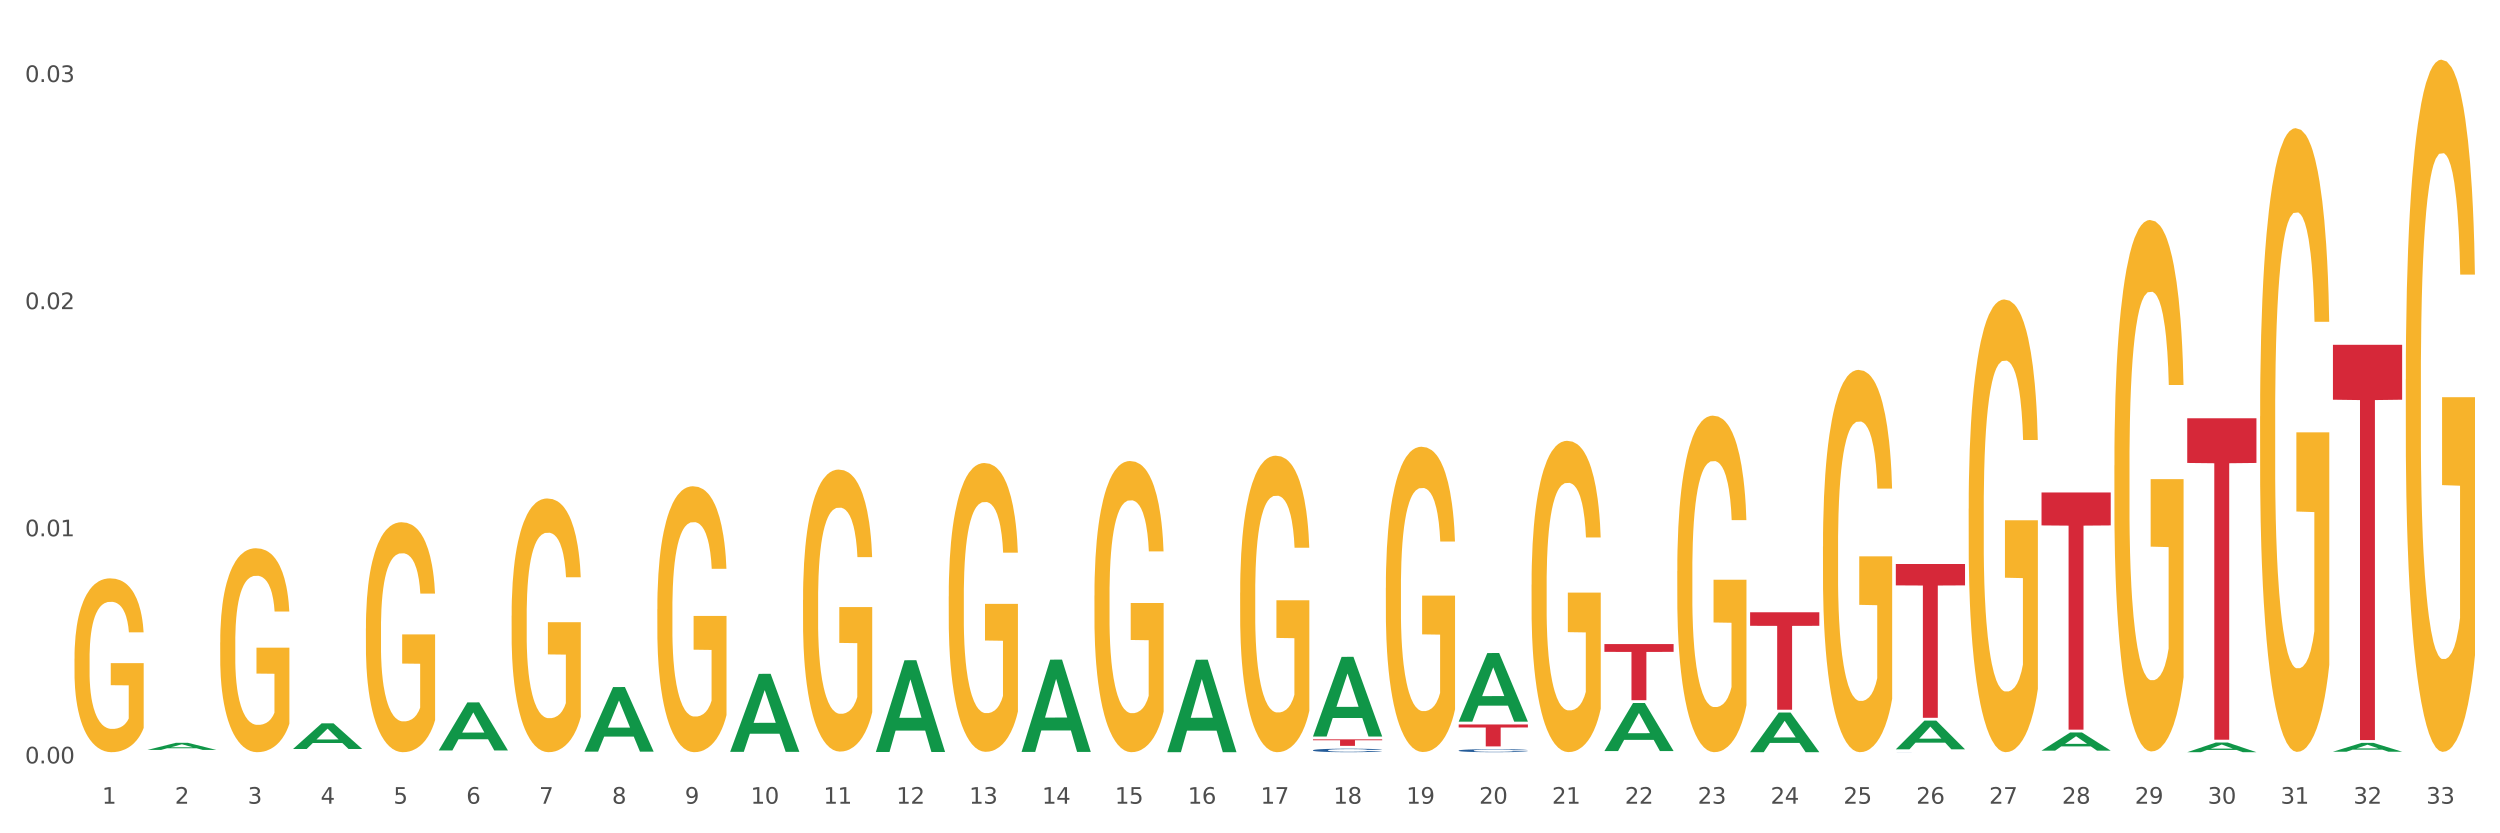 <?xml version="1.0" encoding="utf-8" standalone="no"?>
<!DOCTYPE svg PUBLIC "-//W3C//DTD SVG 1.1//EN"
  "http://www.w3.org/Graphics/SVG/1.1/DTD/svg11.dtd">
<svg xmlns:xlink="http://www.w3.org/1999/xlink" width="1080pt" height="360pt" viewBox="0 0 1080 360" xmlns="http://www.w3.org/2000/svg" version="1.1">
 <rect x="0" y="0" width="1080" height="360" fill="#333333" stroke="none"/>
 <defs>
  <style type="text/css">*{stroke-linejoin: round; stroke-linecap: butt}</style>
 </defs>
 <g id="figure_1">
  <g id="patch_1">
   <path d="M 0 360 
L 1080 360 
L 1080 0 
L 0 0 
z
" style="fill: #ffffff; stroke: #ffffff; stroke-linejoin: miter"/>
  </g>
  <g id="axes_1">
   <g id="matplotlib.axis_1">
    <g id="xtick_1">
     <g id="text_1">
      <!-- 1 -->
      <g style="fill: #4d4d4d" transform="translate(44.071 347.204) scale(0.096 -0.096)">
       <defs>
        <path id="DejaVuSans-31" d="M 794 531 
L 1825 531 
L 1825 4091 
L 703 3866 
L 703 4441 
L 1819 4666 
L 2450 4666 
L 2450 531 
L 3481 531 
L 3481 0 
L 794 0 
L 794 531 
z
" transform="scale(0.016)"/>
       </defs>
       <use xlink:href="#DejaVuSans-31"/>
      </g>
     </g>
    </g>
    <g id="xtick_2">
     <g id="text_2">
      <!-- 2 -->
      <g style="fill: #4d4d4d" transform="translate(75.543 347.204) scale(0.096 -0.096)">
       <defs>
        <path id="DejaVuSans-32" d="M 1228 531 
L 3431 531 
L 3431 0 
L 469 0 
L 469 531 
Q 828 903 1448 1529 
Q 2069 2156 2228 2338 
Q 2531 2678 2651 2914 
Q 2772 3150 2772 3378 
Q 2772 3750 2511 3984 
Q 2250 4219 1831 4219 
Q 1534 4219 1204 4116 
Q 875 4013 500 3803 
L 500 4441 
Q 881 4594 1212 4672 
Q 1544 4750 1819 4750 
Q 2544 4750 2975 4387 
Q 3406 4025 3406 3419 
Q 3406 3131 3298 2873 
Q 3191 2616 2906 2266 
Q 2828 2175 2409 1742 
Q 1991 1309 1228 531 
z
" transform="scale(0.016)"/>
       </defs>
       <use xlink:href="#DejaVuSans-32"/>
      </g>
     </g>
    </g>
    <g id="xtick_3">
     <g id="text_3">
      <!-- 3 -->
      <g style="fill: #4d4d4d" transform="translate(107.016 347.204) scale(0.096 -0.096)">
       <defs>
        <path id="DejaVuSans-33" d="M 2597 2516 
Q 3050 2419 3304 2112 
Q 3559 1806 3559 1356 
Q 3559 666 3084 287 
Q 2609 -91 1734 -91 
Q 1441 -91 1130 -33 
Q 819 25 488 141 
L 488 750 
Q 750 597 1062 519 
Q 1375 441 1716 441 
Q 2309 441 2620 675 
Q 2931 909 2931 1356 
Q 2931 1769 2642 2001 
Q 2353 2234 1838 2234 
L 1294 2234 
L 1294 2753 
L 1863 2753 
Q 2328 2753 2575 2939 
Q 2822 3125 2822 3475 
Q 2822 3834 2567 4026 
Q 2313 4219 1838 4219 
Q 1578 4219 1281 4162 
Q 984 4106 628 3988 
L 628 4550 
Q 988 4650 1302 4700 
Q 1616 4750 1894 4750 
Q 2613 4750 3031 4423 
Q 3450 4097 3450 3541 
Q 3450 3153 3228 2886 
Q 3006 2619 2597 2516 
z
" transform="scale(0.016)"/>
       </defs>
       <use xlink:href="#DejaVuSans-33"/>
      </g>
     </g>
    </g>
    <g id="xtick_4">
     <g id="text_4">
      <!-- 4 -->
      <g style="fill: #4d4d4d" transform="translate(138.489 347.204) scale(0.096 -0.096)">
       <defs>
        <path id="DejaVuSans-34" d="M 2419 4116 
L 825 1625 
L 2419 1625 
L 2419 4116 
z
M 2253 4666 
L 3047 4666 
L 3047 1625 
L 3713 1625 
L 3713 1100 
L 3047 1100 
L 3047 0 
L 2419 0 
L 2419 1100 
L 313 1100 
L 313 1709 
L 2253 4666 
z
" transform="scale(0.016)"/>
       </defs>
       <use xlink:href="#DejaVuSans-34"/>
      </g>
     </g>
    </g>
    <g id="xtick_5">
     <g id="text_5">
      <!-- 5 -->
      <g style="fill: #4d4d4d" transform="translate(169.961 347.204) scale(0.096 -0.096)">
       <defs>
        <path id="DejaVuSans-35" d="M 691 4666 
L 3169 4666 
L 3169 4134 
L 1269 4134 
L 1269 2991 
Q 1406 3038 1543 3061 
Q 1681 3084 1819 3084 
Q 2600 3084 3056 2656 
Q 3513 2228 3513 1497 
Q 3513 744 3044 326 
Q 2575 -91 1722 -91 
Q 1428 -91 1123 -41 
Q 819 9 494 109 
L 494 744 
Q 775 591 1075 516 
Q 1375 441 1709 441 
Q 2250 441 2565 725 
Q 2881 1009 2881 1497 
Q 2881 1984 2565 2268 
Q 2250 2553 1709 2553 
Q 1456 2553 1204 2497 
Q 953 2441 691 2322 
L 691 4666 
z
" transform="scale(0.016)"/>
       </defs>
       <use xlink:href="#DejaVuSans-35"/>
      </g>
     </g>
    </g>
    <g id="xtick_6">
     <g id="text_6">
      <!-- 6 -->
      <g style="fill: #4d4d4d" transform="translate(201.434 347.204) scale(0.096 -0.096)">
       <defs>
        <path id="DejaVuSans-36" d="M 2113 2584 
Q 1688 2584 1439 2293 
Q 1191 2003 1191 1497 
Q 1191 994 1439 701 
Q 1688 409 2113 409 
Q 2538 409 2786 701 
Q 3034 994 3034 1497 
Q 3034 2003 2786 2293 
Q 2538 2584 2113 2584 
z
M 3366 4563 
L 3366 3988 
Q 3128 4100 2886 4159 
Q 2644 4219 2406 4219 
Q 1781 4219 1451 3797 
Q 1122 3375 1075 2522 
Q 1259 2794 1537 2939 
Q 1816 3084 2150 3084 
Q 2853 3084 3261 2657 
Q 3669 2231 3669 1497 
Q 3669 778 3244 343 
Q 2819 -91 2113 -91 
Q 1303 -91 875 529 
Q 447 1150 447 2328 
Q 447 3434 972 4092 
Q 1497 4750 2381 4750 
Q 2619 4750 2861 4703 
Q 3103 4656 3366 4563 
z
" transform="scale(0.016)"/>
       </defs>
       <use xlink:href="#DejaVuSans-36"/>
      </g>
     </g>
    </g>
    <g id="xtick_7">
     <g id="text_7">
      <!-- 7 -->
      <g style="fill: #4d4d4d" transform="translate(232.907 347.204) scale(0.096 -0.096)">
       <defs>
        <path id="DejaVuSans-37" d="M 525 4666 
L 3525 4666 
L 3525 4397 
L 1831 0 
L 1172 0 
L 2766 4134 
L 525 4134 
L 525 4666 
z
" transform="scale(0.016)"/>
       </defs>
       <use xlink:href="#DejaVuSans-37"/>
      </g>
     </g>
    </g>
    <g id="xtick_8">
     <g id="text_8">
      <!-- 8 -->
      <g style="fill: #4d4d4d" transform="translate(264.379 347.204) scale(0.096 -0.096)">
       <defs>
        <path id="DejaVuSans-38" d="M 2034 2216 
Q 1584 2216 1326 1975 
Q 1069 1734 1069 1313 
Q 1069 891 1326 650 
Q 1584 409 2034 409 
Q 2484 409 2743 651 
Q 3003 894 3003 1313 
Q 3003 1734 2745 1975 
Q 2488 2216 2034 2216 
z
M 1403 2484 
Q 997 2584 770 2862 
Q 544 3141 544 3541 
Q 544 4100 942 4425 
Q 1341 4750 2034 4750 
Q 2731 4750 3128 4425 
Q 3525 4100 3525 3541 
Q 3525 3141 3298 2862 
Q 3072 2584 2669 2484 
Q 3125 2378 3379 2068 
Q 3634 1759 3634 1313 
Q 3634 634 3220 271 
Q 2806 -91 2034 -91 
Q 1263 -91 848 271 
Q 434 634 434 1313 
Q 434 1759 690 2068 
Q 947 2378 1403 2484 
z
M 1172 3481 
Q 1172 3119 1398 2916 
Q 1625 2713 2034 2713 
Q 2441 2713 2670 2916 
Q 2900 3119 2900 3481 
Q 2900 3844 2670 4047 
Q 2441 4250 2034 4250 
Q 1625 4250 1398 4047 
Q 1172 3844 1172 3481 
z
" transform="scale(0.016)"/>
       </defs>
       <use xlink:href="#DejaVuSans-38"/>
      </g>
     </g>
    </g>
    <g id="xtick_9">
     <g id="text_9">
      <!-- 9 -->
      <g style="fill: #4d4d4d" transform="translate(295.852 347.204) scale(0.096 -0.096)">
       <defs>
        <path id="DejaVuSans-39" d="M 703 97 
L 703 672 
Q 941 559 1184 500 
Q 1428 441 1663 441 
Q 2288 441 2617 861 
Q 2947 1281 2994 2138 
Q 2813 1869 2534 1725 
Q 2256 1581 1919 1581 
Q 1219 1581 811 2004 
Q 403 2428 403 3163 
Q 403 3881 828 4315 
Q 1253 4750 1959 4750 
Q 2769 4750 3195 4129 
Q 3622 3509 3622 2328 
Q 3622 1225 3098 567 
Q 2575 -91 1691 -91 
Q 1453 -91 1209 -44 
Q 966 3 703 97 
z
M 1959 2075 
Q 2384 2075 2632 2365 
Q 2881 2656 2881 3163 
Q 2881 3666 2632 3958 
Q 2384 4250 1959 4250 
Q 1534 4250 1286 3958 
Q 1038 3666 1038 3163 
Q 1038 2656 1286 2365 
Q 1534 2075 1959 2075 
z
" transform="scale(0.016)"/>
       </defs>
       <use xlink:href="#DejaVuSans-39"/>
      </g>
     </g>
    </g>
    <g id="xtick_10">
     <g id="text_10">
      <!-- 10 -->
      <g style="fill: #4d4d4d" transform="translate(324.271 347.204) scale(0.096 -0.096)">
       <defs>
        <path id="DejaVuSans-30" d="M 2034 4250 
Q 1547 4250 1301 3770 
Q 1056 3291 1056 2328 
Q 1056 1369 1301 889 
Q 1547 409 2034 409 
Q 2525 409 2770 889 
Q 3016 1369 3016 2328 
Q 3016 3291 2770 3770 
Q 2525 4250 2034 4250 
z
M 2034 4750 
Q 2819 4750 3233 4129 
Q 3647 3509 3647 2328 
Q 3647 1150 3233 529 
Q 2819 -91 2034 -91 
Q 1250 -91 836 529 
Q 422 1150 422 2328 
Q 422 3509 836 4129 
Q 1250 4750 2034 4750 
z
" transform="scale(0.016)"/>
       </defs>
       <use xlink:href="#DejaVuSans-31"/>
       <use xlink:href="#DejaVuSans-30" transform="translate(63.623 0)"/>
      </g>
     </g>
    </g>
    <g id="xtick_11">
     <g id="text_11">
      <!-- 11 -->
      <g style="fill: #4d4d4d" transform="translate(355.743 347.204) scale(0.096 -0.096)">
       <use xlink:href="#DejaVuSans-31"/>
       <use xlink:href="#DejaVuSans-31" transform="translate(63.623 0)"/>
      </g>
     </g>
    </g>
    <g id="xtick_12">
     <g id="text_12">
      <!-- 12 -->
      <g style="fill: #4d4d4d" transform="translate(387.216 347.204) scale(0.096 -0.096)">
       <use xlink:href="#DejaVuSans-31"/>
       <use xlink:href="#DejaVuSans-32" transform="translate(63.623 0)"/>
      </g>
     </g>
    </g>
    <g id="xtick_13">
     <g id="text_13">
      <!-- 13 -->
      <g style="fill: #4d4d4d" transform="translate(418.689 347.204) scale(0.096 -0.096)">
       <use xlink:href="#DejaVuSans-31"/>
       <use xlink:href="#DejaVuSans-33" transform="translate(63.623 0)"/>
      </g>
     </g>
    </g>
    <g id="xtick_14">
     <g id="text_14">
      <!-- 14 -->
      <g style="fill: #4d4d4d" transform="translate(450.161 347.204) scale(0.096 -0.096)">
       <use xlink:href="#DejaVuSans-31"/>
       <use xlink:href="#DejaVuSans-34" transform="translate(63.623 0)"/>
      </g>
     </g>
    </g>
    <g id="xtick_15">
     <g id="text_15">
      <!-- 15 -->
      <g style="fill: #4d4d4d" transform="translate(481.634 347.204) scale(0.096 -0.096)">
       <use xlink:href="#DejaVuSans-31"/>
       <use xlink:href="#DejaVuSans-35" transform="translate(63.623 0)"/>
      </g>
     </g>
    </g>
    <g id="xtick_16">
     <g id="text_16">
      <!-- 16 -->
      <g style="fill: #4d4d4d" transform="translate(513.107 347.204) scale(0.096 -0.096)">
       <use xlink:href="#DejaVuSans-31"/>
       <use xlink:href="#DejaVuSans-36" transform="translate(63.623 0)"/>
      </g>
     </g>
    </g>
    <g id="xtick_17">
     <g id="text_17">
      <!-- 17 -->
      <g style="fill: #4d4d4d" transform="translate(544.58 347.204) scale(0.096 -0.096)">
       <use xlink:href="#DejaVuSans-31"/>
       <use xlink:href="#DejaVuSans-37" transform="translate(63.623 0)"/>
      </g>
     </g>
    </g>
    <g id="xtick_18">
     <g id="text_18">
      <!-- 18 -->
      <g style="fill: #4d4d4d" transform="translate(576.052 347.204) scale(0.096 -0.096)">
       <use xlink:href="#DejaVuSans-31"/>
       <use xlink:href="#DejaVuSans-38" transform="translate(63.623 0)"/>
      </g>
     </g>
    </g>
    <g id="xtick_19">
     <g id="text_19">
      <!-- 19 -->
      <g style="fill: #4d4d4d" transform="translate(607.525 347.204) scale(0.096 -0.096)">
       <use xlink:href="#DejaVuSans-31"/>
       <use xlink:href="#DejaVuSans-39" transform="translate(63.623 0)"/>
      </g>
     </g>
    </g>
    <g id="xtick_20">
     <g id="text_20">
      <!-- 20 -->
      <g style="fill: #4d4d4d" transform="translate(638.998 347.204) scale(0.096 -0.096)">
       <use xlink:href="#DejaVuSans-32"/>
       <use xlink:href="#DejaVuSans-30" transform="translate(63.623 0)"/>
      </g>
     </g>
    </g>
    <g id="xtick_21">
     <g id="text_21">
      <!-- 21 -->
      <g style="fill: #4d4d4d" transform="translate(670.47 347.204) scale(0.096 -0.096)">
       <use xlink:href="#DejaVuSans-32"/>
       <use xlink:href="#DejaVuSans-31" transform="translate(63.623 0)"/>
      </g>
     </g>
    </g>
    <g id="xtick_22">
     <g id="text_22">
      <!-- 22 -->
      <g style="fill: #4d4d4d" transform="translate(701.943 347.204) scale(0.096 -0.096)">
       <use xlink:href="#DejaVuSans-32"/>
       <use xlink:href="#DejaVuSans-32" transform="translate(63.623 0)"/>
      </g>
     </g>
    </g>
    <g id="xtick_23">
     <g id="text_23">
      <!-- 23 -->
      <g style="fill: #4d4d4d" transform="translate(733.416 347.204) scale(0.096 -0.096)">
       <use xlink:href="#DejaVuSans-32"/>
       <use xlink:href="#DejaVuSans-33" transform="translate(63.623 0)"/>
      </g>
     </g>
    </g>
    <g id="xtick_24">
     <g id="text_24">
      <!-- 24 -->
      <g style="fill: #4d4d4d" transform="translate(764.888 347.204) scale(0.096 -0.096)">
       <use xlink:href="#DejaVuSans-32"/>
       <use xlink:href="#DejaVuSans-34" transform="translate(63.623 0)"/>
      </g>
     </g>
    </g>
    <g id="xtick_25">
     <g id="text_25">
      <!-- 25 -->
      <g style="fill: #4d4d4d" transform="translate(796.361 347.204) scale(0.096 -0.096)">
       <use xlink:href="#DejaVuSans-32"/>
       <use xlink:href="#DejaVuSans-35" transform="translate(63.623 0)"/>
      </g>
     </g>
    </g>
    <g id="xtick_26">
     <g id="text_26">
      <!-- 26 -->
      <g style="fill: #4d4d4d" transform="translate(827.834 347.204) scale(0.096 -0.096)">
       <use xlink:href="#DejaVuSans-32"/>
       <use xlink:href="#DejaVuSans-36" transform="translate(63.623 0)"/>
      </g>
     </g>
    </g>
    <g id="xtick_27">
     <g id="text_27">
      <!-- 27 -->
      <g style="fill: #4d4d4d" transform="translate(859.306 347.204) scale(0.096 -0.096)">
       <use xlink:href="#DejaVuSans-32"/>
       <use xlink:href="#DejaVuSans-37" transform="translate(63.623 0)"/>
      </g>
     </g>
    </g>
    <g id="xtick_28">
     <g id="text_28">
      <!-- 28 -->
      <g style="fill: #4d4d4d" transform="translate(890.779 347.204) scale(0.096 -0.096)">
       <use xlink:href="#DejaVuSans-32"/>
       <use xlink:href="#DejaVuSans-38" transform="translate(63.623 0)"/>
      </g>
     </g>
    </g>
    <g id="xtick_29">
     <g id="text_29">
      <!-- 29 -->
      <g style="fill: #4d4d4d" transform="translate(922.252 347.204) scale(0.096 -0.096)">
       <use xlink:href="#DejaVuSans-32"/>
       <use xlink:href="#DejaVuSans-39" transform="translate(63.623 0)"/>
      </g>
     </g>
    </g>
    <g id="xtick_30">
     <g id="text_30">
      <!-- 30 -->
      <g style="fill: #4d4d4d" transform="translate(953.724 347.204) scale(0.096 -0.096)">
       <use xlink:href="#DejaVuSans-33"/>
       <use xlink:href="#DejaVuSans-30" transform="translate(63.623 0)"/>
      </g>
     </g>
    </g>
    <g id="xtick_31">
     <g id="text_31">
      <!-- 31 -->
      <g style="fill: #4d4d4d" transform="translate(985.197 347.204) scale(0.096 -0.096)">
       <use xlink:href="#DejaVuSans-33"/>
       <use xlink:href="#DejaVuSans-31" transform="translate(63.623 0)"/>
      </g>
     </g>
    </g>
    <g id="xtick_32">
     <g id="text_32">
      <!-- 32 -->
      <g style="fill: #4d4d4d" transform="translate(1016.67 347.204) scale(0.096 -0.096)">
       <use xlink:href="#DejaVuSans-33"/>
       <use xlink:href="#DejaVuSans-32" transform="translate(63.623 0)"/>
      </g>
     </g>
    </g>
    <g id="xtick_33">
     <g id="text_33">
      <!-- 33 -->
      <g style="fill: #4d4d4d" transform="translate(1048.142 347.204) scale(0.096 -0.096)">
       <use xlink:href="#DejaVuSans-33"/>
       <use xlink:href="#DejaVuSans-33" transform="translate(63.623 0)"/>
      </g>
     </g>
    </g>
    <g id="xtick_34"/>
    <g id="xtick_35"/>
    <g id="xtick_36"/>
    <g id="xtick_37"/>
    <g id="xtick_38"/>
    <g id="xtick_39"/>
    <g id="xtick_40"/>
    <g id="xtick_41"/>
    <g id="xtick_42"/>
    <g id="xtick_43"/>
    <g id="xtick_44"/>
    <g id="xtick_45"/>
    <g id="xtick_46"/>
    <g id="xtick_47"/>
    <g id="xtick_48"/>
    <g id="xtick_49"/>
    <g id="xtick_50"/>
    <g id="xtick_51"/>
    <g id="xtick_52"/>
    <g id="xtick_53"/>
    <g id="xtick_54"/>
    <g id="xtick_55"/>
    <g id="xtick_56"/>
    <g id="xtick_57"/>
    <g id="xtick_58"/>
    <g id="xtick_59"/>
    <g id="xtick_60"/>
    <g id="xtick_61"/>
    <g id="xtick_62"/>
    <g id="xtick_63"/>
    <g id="xtick_64"/>
    <g id="xtick_65"/>
   </g>
   <g id="matplotlib.axis_2">
    <g id="ytick_1">
     <g id="text_34">
      <!-- 0.00 -->
      <g style="fill: #4d4d4d" transform="translate(10.8 329.798) scale(0.096 -0.096)">
       <defs>
        <path id="DejaVuSans-2e" d="M 684 794 
L 1344 794 
L 1344 0 
L 684 0 
L 684 794 
z
" transform="scale(0.016)"/>
       </defs>
       <use xlink:href="#DejaVuSans-30"/>
       <use xlink:href="#DejaVuSans-2e" transform="translate(63.623 0)"/>
       <use xlink:href="#DejaVuSans-30" transform="translate(95.41 0)"/>
       <use xlink:href="#DejaVuSans-30" transform="translate(159.033 0)"/>
      </g>
     </g>
    </g>
    <g id="ytick_2">
     <g id="text_35">
      <!-- 0.01 -->
      <g style="fill: #4d4d4d" transform="translate(10.8 231.676) scale(0.096 -0.096)">
       <use xlink:href="#DejaVuSans-30"/>
       <use xlink:href="#DejaVuSans-2e" transform="translate(63.623 0)"/>
       <use xlink:href="#DejaVuSans-30" transform="translate(95.41 0)"/>
       <use xlink:href="#DejaVuSans-31" transform="translate(159.033 0)"/>
      </g>
     </g>
    </g>
    <g id="ytick_3">
     <g id="text_36">
      <!-- 0.02 -->
      <g style="fill: #4d4d4d" transform="translate(10.8 133.554) scale(0.096 -0.096)">
       <use xlink:href="#DejaVuSans-30"/>
       <use xlink:href="#DejaVuSans-2e" transform="translate(63.623 0)"/>
       <use xlink:href="#DejaVuSans-30" transform="translate(95.41 0)"/>
       <use xlink:href="#DejaVuSans-32" transform="translate(159.033 0)"/>
      </g>
     </g>
    </g>
    <g id="ytick_4">
     <g id="text_37">
      <!-- 0.03 -->
      <g style="fill: #4d4d4d" transform="translate(10.8 35.432) scale(0.096 -0.096)">
       <use xlink:href="#DejaVuSans-30"/>
       <use xlink:href="#DejaVuSans-2e" transform="translate(63.623 0)"/>
       <use xlink:href="#DejaVuSans-30" transform="translate(95.41 0)"/>
       <use xlink:href="#DejaVuSans-33" transform="translate(159.033 0)"/>
      </g>
     </g>
    </g>
    <g id="ytick_5"/>
    <g id="ytick_6"/>
    <g id="ytick_7"/>
   </g>
   <g id="PolyCollection_1">
    <path d="M 63.648 323.978 
L 63.679 323.975 
L 76.008 320.884 
L 81.125 320.881 
L 93.547 323.984 
L 87.629 323.984 
L 84.947 323.261 
L 72.217 323.261 
L 72.124 323.273 
L 69.535 323.984 
L 63.648 323.984 
L 63.648 323.978 
L 73.82 322.83 
L 83.344 322.827 
L 78.628 321.542 
L 78.566 321.536 
L 78.505 321.545 
L 73.789 322.827 
L 73.82 322.83 
L 63.648 323.978 
z
" clip-path="url(#p9875eb4660)" style="fill: #109648"/>
    <path d="M 944.883 180.694 
L 974.782 180.694 
L 974.782 199.993 
L 963.021 200.123 
L 963.021 319.566 
L 956.573 319.566 
L 956.573 200.123 
L 944.883 199.993 
L 944.883 180.825 
L 944.883 180.694 
z
" clip-path="url(#p9875eb4660)" style="fill: #d62839"/>
    <path d="M 881.938 212.739 
L 911.837 212.739 
L 911.837 226.981 
L 900.075 227.078 
L 900.075 315.224 
L 893.628 315.224 
L 893.628 227.078 
L 881.938 226.981 
L 881.938 212.836 
L 881.938 212.739 
z
" clip-path="url(#p9875eb4660)" style="fill: #d62839"/>
    <path d="M 818.992 243.652 
L 848.891 243.652 
L 848.891 252.886 
L 837.13 252.948 
L 837.13 310.1 
L 830.683 310.1 
L 830.683 252.948 
L 818.992 252.886 
L 818.992 243.714 
L 818.992 243.652 
z
" clip-path="url(#p9875eb4660)" style="fill: #d62839"/>
    <path d="M 756.047 264.498 
L 785.946 264.498 
L 785.946 270.35 
L 774.185 270.389 
L 774.185 306.607 
L 767.737 306.607 
L 767.737 270.389 
L 756.047 270.35 
L 756.047 264.537 
L 756.047 264.498 
z
" clip-path="url(#p9875eb4660)" style="fill: #d62839"/>
    <path d="M 693.101 278.242 
L 723 278.242 
L 723 281.611 
L 711.239 281.634 
L 711.239 302.486 
L 704.792 302.486 
L 704.792 281.634 
L 693.101 281.611 
L 693.101 278.265 
L 693.101 278.242 
z
" clip-path="url(#p9875eb4660)" style="fill: #d62839"/>
    <path d="M 630.156 312.959 
L 660.055 312.959 
L 660.055 314.276 
L 648.294 314.285 
L 648.294 322.44 
L 641.846 322.44 
L 641.846 314.285 
L 630.156 314.276 
L 630.156 312.968 
L 630.156 312.959 
z
" clip-path="url(#p9875eb4660)" style="fill: #d62839"/>
    <path d="M 567.211 319.388 
L 597.11 319.388 
L 597.11 319.782 
L 585.348 319.785 
L 585.348 322.224 
L 578.901 322.224 
L 578.901 319.785 
L 567.211 319.782 
L 567.211 319.391 
L 567.211 319.388 
z
" clip-path="url(#p9875eb4660)" style="fill: #d62839"/>
    <path d="M 567.211 324.11 
L 567.246 324.109 
L 567.246 324.07 
L 567.352 324.017 
L 567.741 323.919 
L 568.236 323.846 
L 569.084 323.759 
L 569.543 323.723 
L 570.144 323.683 
L 571.381 323.617 
L 572.795 323.562 
L 573.784 323.531 
L 574.526 323.512 
L 576.187 323.477 
L 577.142 323.461 
L 578.131 323.449 
L 578.979 323.441 
L 580.393 323.431 
L 581.524 323.427 
L 582.832 323.425 
L 583.927 323.427 
L 585.376 323.432 
L 587.497 323.449 
L 588.31 323.459 
L 589.405 323.475 
L 590.536 323.498 
L 591.455 323.52 
L 592.515 323.552 
L 593.611 323.594 
L 594.671 323.647 
L 595.413 323.695 
L 596.014 323.747 
L 596.544 323.809 
L 596.933 323.878 
L 597.11 323.935 
L 590.642 323.935 
L 590.465 323.883 
L 590.112 323.828 
L 589.759 323.79 
L 589.37 323.759 
L 588.769 323.724 
L 588.239 323.702 
L 587.355 323.676 
L 586.543 323.659 
L 585.871 323.649 
L 585.058 323.641 
L 583.326 323.633 
L 582.09 323.633 
L 581.312 323.635 
L 580.358 323.642 
L 579.545 323.652 
L 578.591 323.669 
L 577.849 323.687 
L 577.106 323.711 
L 576.682 323.727 
L 576.046 323.758 
L 575.622 323.783 
L 575.057 323.826 
L 574.738 323.857 
L 574.173 323.936 
L 573.926 323.995 
L 573.82 324.035 
L 573.749 324.079 
L 573.749 324.297 
L 573.961 324.394 
L 574.138 324.436 
L 574.42 324.483 
L 574.95 324.544 
L 575.728 324.604 
L 576.541 324.647 
L 577.212 324.674 
L 577.849 324.693 
L 578.485 324.709 
L 579.262 324.723 
L 579.898 324.731 
L 580.853 324.739 
L 581.983 324.743 
L 582.867 324.743 
L 584.669 324.737 
L 585.482 324.73 
L 586.26 324.72 
L 587.108 324.704 
L 587.78 324.688 
L 588.168 324.675 
L 588.804 324.649 
L 589.299 324.621 
L 589.723 324.589 
L 590.006 324.561 
L 590.324 324.519 
L 590.572 324.472 
L 590.642 324.447 
L 597.11 324.447 
L 596.968 324.497 
L 596.721 324.546 
L 596.226 324.611 
L 595.837 324.649 
L 595.237 324.695 
L 594.6 324.734 
L 593.717 324.777 
L 592.904 324.809 
L 592.056 324.837 
L 591.137 324.862 
L 589.476 324.897 
L 588.875 324.906 
L 587.603 324.923 
L 586.613 324.933 
L 585.164 324.943 
L 583.68 324.948 
L 582.125 324.95 
L 580.747 324.947 
L 579.227 324.938 
L 578.273 324.93 
L 577.212 324.917 
L 575.975 324.898 
L 574.809 324.874 
L 573.714 324.846 
L 572.689 324.814 
L 571.734 324.778 
L 570.497 324.718 
L 569.579 324.66 
L 568.907 324.606 
L 568.448 324.56 
L 567.988 324.501 
L 567.741 324.461 
L 567.352 324.363 
L 567.211 324.273 
L 567.211 324.11 
z
" clip-path="url(#p9875eb4660)" style="fill: #255c99"/>
    <path d="M 630.156 324.229 
L 630.191 324.228 
L 630.191 324.194 
L 630.297 324.149 
L 630.686 324.065 
L 631.181 324.002 
L 632.029 323.928 
L 632.489 323.897 
L 633.089 323.862 
L 634.326 323.806 
L 635.74 323.758 
L 636.73 323.732 
L 637.472 323.715 
L 639.133 323.685 
L 640.087 323.672 
L 641.077 323.662 
L 641.925 323.654 
L 643.338 323.646 
L 644.469 323.642 
L 645.777 323.641 
L 646.873 323.642 
L 648.322 323.647 
L 650.442 323.662 
L 651.255 323.67 
L 652.351 323.684 
L 653.482 323.703 
L 654.4 323.722 
L 655.461 323.75 
L 656.556 323.786 
L 657.617 323.831 
L 658.359 323.873 
L 658.959 323.917 
L 659.49 323.971 
L 659.878 324.03 
L 660.055 324.079 
L 653.588 324.079 
L 653.411 324.034 
L 653.057 323.987 
L 652.704 323.954 
L 652.315 323.928 
L 651.714 323.898 
L 651.184 323.879 
L 650.301 323.856 
L 649.488 323.842 
L 648.816 323.834 
L 648.004 323.826 
L 646.272 323.819 
L 645.035 323.819 
L 644.257 323.822 
L 643.303 323.828 
L 642.49 323.836 
L 641.536 323.85 
L 640.794 323.866 
L 640.052 323.886 
L 639.628 323.9 
L 638.991 323.927 
L 638.567 323.948 
L 638.002 323.985 
L 637.684 324.012 
L 637.118 324.08 
L 636.871 324.13 
L 636.765 324.165 
L 636.694 324.203 
L 636.694 324.389 
L 636.906 324.473 
L 637.083 324.509 
L 637.366 324.549 
L 637.896 324.602 
L 638.673 324.653 
L 639.486 324.69 
L 640.158 324.713 
L 640.794 324.73 
L 641.43 324.743 
L 642.208 324.755 
L 642.844 324.762 
L 643.798 324.769 
L 644.929 324.773 
L 645.812 324.773 
L 647.615 324.767 
L 648.428 324.761 
L 649.205 324.752 
L 650.053 324.739 
L 650.725 324.725 
L 651.114 324.714 
L 651.75 324.691 
L 652.245 324.668 
L 652.669 324.64 
L 652.951 324.616 
L 653.269 324.58 
L 653.517 324.54 
L 653.588 324.518 
L 660.055 324.518 
L 659.914 324.561 
L 659.666 324.603 
L 659.172 324.659 
L 658.783 324.691 
L 658.182 324.731 
L 657.546 324.764 
L 656.662 324.801 
L 655.849 324.829 
L 655.001 324.853 
L 654.082 324.874 
L 652.421 324.904 
L 651.82 324.912 
L 650.548 324.927 
L 649.559 324.935 
L 648.11 324.944 
L 646.625 324.948 
L 645.07 324.95 
L 643.692 324.947 
L 642.172 324.94 
L 641.218 324.933 
L 640.158 324.922 
L 638.921 324.905 
L 637.754 324.885 
L 636.659 324.861 
L 635.634 324.834 
L 634.68 324.803 
L 633.443 324.751 
L 632.524 324.701 
L 631.852 324.654 
L 631.393 324.615 
L 630.934 324.565 
L 630.686 324.53 
L 630.297 324.446 
L 630.156 324.369 
L 630.156 324.229 
z
" clip-path="url(#p9875eb4660)" style="fill: #255c99"/>
    <path d="M 818.992 324.928 
L 819.027 324.928 
L 819.027 324.927 
L 819.134 324.926 
L 819.522 324.923 
L 820.017 324.922 
L 820.865 324.919 
L 821.325 324.919 
L 821.926 324.918 
L 823.162 324.916 
L 824.576 324.914 
L 825.566 324.914 
L 826.308 324.913 
L 827.969 324.912 
L 828.923 324.912 
L 829.913 324.912 
L 830.761 324.911 
L 832.175 324.911 
L 833.306 324.911 
L 834.613 324.911 
L 835.709 324.911 
L 837.158 324.911 
L 839.278 324.912 
L 840.091 324.912 
L 841.187 324.912 
L 842.318 324.913 
L 843.237 324.913 
L 844.297 324.914 
L 845.392 324.915 
L 846.453 324.917 
L 847.195 324.918 
L 847.796 324.919 
L 848.326 324.921 
L 848.714 324.922 
L 848.891 324.924 
L 842.424 324.924 
L 842.247 324.923 
L 841.894 324.921 
L 841.54 324.92 
L 841.151 324.919 
L 840.551 324.919 
L 840.02 324.918 
L 839.137 324.917 
L 838.324 324.917 
L 837.653 324.917 
L 836.84 324.916 
L 835.108 324.916 
L 833.871 324.916 
L 833.093 324.916 
L 832.139 324.916 
L 831.326 324.917 
L 830.372 324.917 
L 829.63 324.918 
L 828.888 324.918 
L 828.464 324.919 
L 827.828 324.919 
L 827.403 324.92 
L 826.838 324.921 
L 826.52 324.922 
L 825.954 324.924 
L 825.707 324.925 
L 825.601 324.926 
L 825.53 324.928 
L 825.53 324.933 
L 825.742 324.935 
L 825.919 324.937 
L 826.202 324.938 
L 826.732 324.939 
L 827.509 324.941 
L 828.322 324.942 
L 828.994 324.943 
L 829.63 324.943 
L 830.266 324.943 
L 831.044 324.944 
L 831.68 324.944 
L 832.634 324.944 
L 833.765 324.944 
L 834.649 324.944 
L 836.451 324.944 
L 837.264 324.944 
L 838.041 324.944 
L 838.89 324.943 
L 839.561 324.943 
L 839.95 324.943 
L 840.586 324.942 
L 841.081 324.941 
L 841.505 324.94 
L 841.788 324.94 
L 842.106 324.939 
L 842.353 324.937 
L 842.424 324.937 
L 848.891 324.937 
L 848.75 324.938 
L 848.502 324.939 
L 848.008 324.941 
L 847.619 324.942 
L 847.018 324.943 
L 846.382 324.944 
L 845.498 324.945 
L 844.686 324.946 
L 843.837 324.947 
L 842.918 324.947 
L 841.257 324.948 
L 840.657 324.948 
L 839.384 324.949 
L 838.395 324.949 
L 836.946 324.949 
L 835.461 324.949 
L 833.906 324.95 
L 832.528 324.949 
L 831.008 324.949 
L 830.054 324.949 
L 828.994 324.949 
L 827.757 324.948 
L 826.591 324.948 
L 825.495 324.947 
L 824.47 324.946 
L 823.516 324.945 
L 822.279 324.944 
L 821.36 324.942 
L 820.689 324.941 
L 820.229 324.94 
L 819.77 324.938 
L 819.522 324.937 
L 819.134 324.935 
L 818.992 324.932 
L 818.992 324.928 
z
" clip-path="url(#p9875eb4660)" style="fill: #255c99"/>
    <path d="M 1039.301 163.953 
L 1039.336 163.68 
L 1039.336 153.848 
L 1039.407 145.382 
L 1039.76 124.899 
L 1040.289 107.966 
L 1040.678 98.953 
L 1041.066 91.579 
L 1041.525 84.205 
L 1042.09 76.558 
L 1043.113 65.361 
L 1043.749 59.625 
L 1044.525 53.617 
L 1045.937 44.877 
L 1046.961 39.961 
L 1048.02 35.865 
L 1049.75 30.949 
L 1050.879 28.764 
L 1052.08 27.125 
L 1053.527 26.033 
L 1054.621 25.759 
L 1057.022 26.579 
L 1059.069 29.037 
L 1060.057 30.949 
L 1061.328 34.226 
L 1061.999 36.411 
L 1063.093 40.781 
L 1064.223 46.516 
L 1064.999 51.432 
L 1066.164 60.718 
L 1067.047 70.003 
L 1067.859 81.474 
L 1068.282 89.394 
L 1068.6 96.768 
L 1068.882 105.235 
L 1069.165 118.617 
L 1062.811 118.617 
L 1062.564 109.058 
L 1062.175 100.046 
L 1061.611 91.306 
L 1061.116 85.844 
L 1060.269 79.016 
L 1059.493 74.646 
L 1058.681 71.369 
L 1057.692 68.638 
L 1056.916 67.272 
L 1055.821 66.18 
L 1053.668 66.453 
L 1052.221 68.638 
L 1051.232 71.369 
L 1050.597 73.827 
L 1050.032 76.558 
L 1049.397 80.382 
L 1048.655 86.117 
L 1048.126 91.306 
L 1047.596 97.861 
L 1047.173 104.415 
L 1046.785 112.062 
L 1046.467 120.256 
L 1046.22 128.722 
L 1046.008 139.1 
L 1045.831 156.306 
L 1045.831 193.722 
L 1045.902 202.189 
L 1046.079 213.386 
L 1046.29 221.853 
L 1046.643 231.958 
L 1046.961 238.786 
L 1047.561 248.618 
L 1048.232 256.811 
L 1048.761 262 
L 1049.291 266.37 
L 1050.209 272.378 
L 1051.232 277.294 
L 1052.115 280.298 
L 1053.315 283.029 
L 1054.127 284.122 
L 1054.833 284.668 
L 1056.563 284.668 
L 1057.798 283.849 
L 1059.175 281.937 
L 1060.234 279.479 
L 1061.116 276.475 
L 1062.105 271.559 
L 1062.74 266.916 
L 1062.74 209.836 
L 1054.974 209.563 
L 1054.974 171.6 
L 1069.2 171.6 
L 1069.2 283.029 
L 1068.6 288.765 
L 1067.929 293.954 
L 1067.223 298.597 
L 1066.164 304.332 
L 1064.893 309.794 
L 1063.764 313.618 
L 1062.564 316.895 
L 1061.152 319.899 
L 1059.316 322.63 
L 1058.186 323.723 
L 1056.774 324.542 
L 1055.115 324.815 
L 1053.668 324.269 
L 1052.256 322.904 
L 1050.773 320.446 
L 1049.326 316.895 
L 1048.232 313.345 
L 1047.138 308.975 
L 1045.973 303.24 
L 1045.055 297.777 
L 1044.349 292.861 
L 1043.572 286.58 
L 1042.725 278.387 
L 1042.09 271.013 
L 1041.525 263.366 
L 1040.925 253.534 
L 1040.501 245.067 
L 1040.078 234.416 
L 1039.83 226.496 
L 1039.548 214.206 
L 1039.336 197 
L 1039.301 163.953 
z
" clip-path="url(#p9875eb4660)" style="fill: #f7b32b"/>
    <path d="M 976.356 179.879 
L 976.391 179.633 
L 976.391 170.773 
L 976.461 163.144 
L 976.814 144.687 
L 977.344 129.429 
L 977.732 121.308 
L 978.121 114.663 
L 978.579 108.018 
L 979.144 101.128 
L 980.168 91.038 
L 980.803 85.87 
L 981.58 80.455 
L 982.992 72.58 
L 984.016 68.151 
L 985.075 64.459 
L 986.804 60.029 
L 987.934 58.061 
L 989.134 56.584 
L 990.581 55.6 
L 991.676 55.353 
L 994.076 56.092 
L 996.124 58.307 
L 997.112 60.029 
L 998.383 62.983 
L 999.053 64.951 
L 1000.148 68.889 
L 1001.277 74.057 
L 1002.054 78.487 
L 1003.219 86.854 
L 1004.101 95.221 
L 1004.913 105.557 
L 1005.337 112.694 
L 1005.655 119.339 
L 1005.937 126.968 
L 1006.219 139.027 
L 999.865 139.027 
L 999.618 130.413 
L 999.23 122.292 
L 998.665 114.417 
L 998.171 109.495 
L 997.324 103.343 
L 996.547 99.405 
L 995.735 96.452 
L 994.747 93.991 
L 993.97 92.76 
L 992.876 91.776 
L 990.723 92.022 
L 989.275 93.991 
L 988.287 96.452 
L 987.652 98.667 
L 987.087 101.128 
L 986.451 104.573 
L 985.71 109.741 
L 985.181 114.417 
L 984.651 120.323 
L 984.227 126.23 
L 983.839 133.12 
L 983.521 140.503 
L 983.274 148.132 
L 983.063 157.484 
L 982.886 172.988 
L 982.886 206.704 
L 982.957 214.333 
L 983.133 224.423 
L 983.345 232.052 
L 983.698 241.158 
L 984.016 247.31 
L 984.616 256.169 
L 985.286 263.552 
L 985.816 268.228 
L 986.345 272.166 
L 987.263 277.58 
L 988.287 282.01 
L 989.169 284.717 
L 990.37 287.178 
L 991.182 288.162 
L 991.888 288.654 
L 993.617 288.654 
L 994.853 287.916 
L 996.229 286.193 
L 997.288 283.979 
L 998.171 281.271 
L 999.159 276.842 
L 999.795 272.658 
L 999.795 221.224 
L 992.029 220.977 
L 992.029 186.77 
L 1006.255 186.77 
L 1006.255 287.178 
L 1005.655 292.346 
L 1004.984 297.022 
L 1004.278 301.205 
L 1003.219 306.373 
L 1001.948 311.295 
L 1000.818 314.741 
L 999.618 317.694 
L 998.206 320.401 
L 996.371 322.862 
L 995.241 323.846 
L 993.829 324.585 
L 992.17 324.831 
L 990.723 324.339 
L 989.311 323.108 
L 987.828 320.893 
L 986.381 317.694 
L 985.286 314.495 
L 984.192 310.557 
L 983.027 305.389 
L 982.109 300.467 
L 981.403 296.037 
L 980.627 290.377 
L 979.78 282.994 
L 979.144 276.35 
L 978.579 269.459 
L 977.979 260.599 
L 977.556 252.97 
L 977.132 243.372 
L 976.885 236.236 
L 976.603 225.161 
L 976.391 209.657 
L 976.356 179.879 
z
" clip-path="url(#p9875eb4660)" style="fill: #f7b32b"/>
    <path d="M 913.41 201.124 
L 913.446 200.915 
L 913.446 193.365 
L 913.516 186.865 
L 913.869 171.137 
L 914.399 158.135 
L 914.787 151.215 
L 915.175 145.553 
L 915.634 139.891 
L 916.199 134.019 
L 917.223 125.422 
L 917.858 121.018 
L 918.635 116.404 
L 920.047 109.694 
L 921.07 105.919 
L 922.129 102.774 
L 923.859 98.999 
L 924.989 97.322 
L 926.189 96.063 
L 927.636 95.224 
L 928.73 95.015 
L 931.131 95.644 
L 933.178 97.531 
L 934.167 98.999 
L 935.437 101.516 
L 936.108 103.193 
L 937.202 106.548 
L 938.332 110.952 
L 939.109 114.727 
L 940.273 121.857 
L 941.156 128.987 
L 941.968 137.794 
L 942.391 143.875 
L 942.709 149.537 
L 942.992 156.038 
L 943.274 166.314 
L 936.92 166.314 
L 936.673 158.974 
L 936.285 152.054 
L 935.72 145.343 
L 935.226 141.149 
L 934.378 135.907 
L 933.602 132.552 
L 932.79 130.035 
L 931.801 127.938 
L 931.025 126.89 
L 929.931 126.051 
L 927.777 126.26 
L 926.33 127.938 
L 925.342 130.035 
L 924.706 131.922 
L 924.141 134.019 
L 923.506 136.955 
L 922.765 141.359 
L 922.235 145.343 
L 921.706 150.376 
L 921.282 155.409 
L 920.894 161.281 
L 920.576 167.572 
L 920.329 174.073 
L 920.117 182.041 
L 919.941 195.253 
L 919.941 223.982 
L 920.011 230.483 
L 920.188 239.08 
L 920.4 245.581 
L 920.753 253.34 
L 921.07 258.583 
L 921.67 266.132 
L 922.341 272.423 
L 922.871 276.408 
L 923.4 279.763 
L 924.318 284.376 
L 925.342 288.151 
L 926.224 290.458 
L 927.424 292.555 
L 928.236 293.393 
L 928.942 293.813 
L 930.672 293.813 
L 931.907 293.184 
L 933.284 291.716 
L 934.343 289.829 
L 935.226 287.522 
L 936.214 283.747 
L 936.849 280.182 
L 936.849 236.354 
L 929.083 236.145 
L 929.083 206.996 
L 943.309 206.996 
L 943.309 292.555 
L 942.709 296.958 
L 942.038 300.943 
L 941.332 304.508 
L 940.273 308.911 
L 939.003 313.106 
L 937.873 316.041 
L 936.673 318.558 
L 935.261 320.865 
L 933.425 322.962 
L 932.296 323.8 
L 930.884 324.429 
L 929.225 324.639 
L 927.777 324.22 
L 926.365 323.171 
L 924.883 321.284 
L 923.435 318.558 
L 922.341 315.832 
L 921.247 312.476 
L 920.082 308.073 
L 919.164 303.879 
L 918.458 300.104 
L 917.681 295.281 
L 916.834 288.99 
L 916.199 283.328 
L 915.634 277.456 
L 915.034 269.907 
L 914.61 263.406 
L 914.187 255.228 
L 913.94 249.146 
L 913.657 239.71 
L 913.446 226.498 
L 913.41 201.124 
z
" clip-path="url(#p9875eb4660)" style="fill: #f7b32b"/>
    <path d="M 850.465 219.74 
L 850.5 219.562 
L 850.5 213.131 
L 850.571 207.594 
L 850.924 194.197 
L 851.453 183.123 
L 851.842 177.228 
L 852.23 172.405 
L 852.689 167.582 
L 853.254 162.581 
L 854.277 155.257 
L 854.913 151.506 
L 855.689 147.577 
L 857.101 141.861 
L 858.125 138.645 
L 859.184 135.966 
L 860.914 132.751 
L 862.043 131.322 
L 863.243 130.25 
L 864.691 129.536 
L 865.785 129.357 
L 868.185 129.893 
L 870.233 131.5 
L 871.221 132.751 
L 872.492 134.894 
L 873.163 136.323 
L 874.257 139.181 
L 875.387 142.932 
L 876.163 146.148 
L 877.328 152.221 
L 878.211 158.294 
L 879.022 165.796 
L 879.446 170.976 
L 879.764 175.799 
L 880.046 181.336 
L 880.329 190.089 
L 873.975 190.089 
L 873.727 183.837 
L 873.339 177.943 
L 872.774 172.227 
L 872.28 168.654 
L 871.433 164.189 
L 870.656 161.331 
L 869.845 159.187 
L 868.856 157.401 
L 868.08 156.508 
L 866.985 155.793 
L 864.832 155.972 
L 863.385 157.401 
L 862.396 159.187 
L 861.761 160.795 
L 861.196 162.581 
L 860.561 165.082 
L 859.819 168.833 
L 859.29 172.227 
L 858.76 176.514 
L 858.337 180.8 
L 857.948 185.802 
L 857.631 191.161 
L 857.384 196.698 
L 857.172 203.486 
L 856.995 214.739 
L 856.995 239.21 
L 857.066 244.748 
L 857.242 252.071 
L 857.454 257.609 
L 857.807 264.218 
L 858.125 268.683 
L 858.725 275.114 
L 859.396 280.472 
L 859.925 283.866 
L 860.455 286.724 
L 861.373 290.654 
L 862.396 293.869 
L 863.279 295.834 
L 864.479 297.62 
L 865.291 298.335 
L 865.997 298.692 
L 867.727 298.692 
L 868.962 298.156 
L 870.339 296.906 
L 871.398 295.298 
L 872.28 293.333 
L 873.269 290.118 
L 873.904 287.081 
L 873.904 249.749 
L 866.138 249.57 
L 866.138 224.742 
L 880.364 224.742 
L 880.364 297.62 
L 879.764 301.371 
L 879.093 304.765 
L 878.387 307.802 
L 877.328 311.553 
L 876.057 315.125 
L 874.928 317.626 
L 873.727 319.769 
L 872.315 321.734 
L 870.48 323.521 
L 869.35 324.235 
L 867.938 324.771 
L 866.279 324.95 
L 864.832 324.592 
L 863.42 323.699 
L 861.937 322.092 
L 860.49 319.769 
L 859.396 317.447 
L 858.301 314.589 
L 857.137 310.838 
L 856.219 307.266 
L 855.513 304.051 
L 854.736 299.942 
L 853.889 294.584 
L 853.254 289.761 
L 852.689 284.759 
L 852.089 278.329 
L 851.665 272.791 
L 851.241 265.825 
L 850.994 260.645 
L 850.712 252.607 
L 850.5 241.354 
L 850.465 219.74 
z
" clip-path="url(#p9875eb4660)" style="fill: #f7b32b"/>
    <path d="M 787.519 236.104 
L 787.555 235.953 
L 787.555 230.523 
L 787.625 225.847 
L 787.978 214.534 
L 788.508 205.182 
L 788.896 200.204 
L 789.284 196.131 
L 789.743 192.059 
L 790.308 187.835 
L 791.332 181.651 
L 791.967 178.483 
L 792.744 175.165 
L 794.156 170.338 
L 795.18 167.623 
L 796.239 165.36 
L 797.968 162.645 
L 799.098 161.438 
L 800.298 160.533 
L 801.745 159.93 
L 802.84 159.779 
L 805.24 160.231 
L 807.287 161.589 
L 808.276 162.645 
L 809.547 164.455 
L 810.217 165.662 
L 811.312 168.075 
L 812.441 171.243 
L 813.218 173.958 
L 814.383 179.086 
L 815.265 184.215 
L 816.077 190.55 
L 816.501 194.925 
L 816.818 198.997 
L 817.101 203.673 
L 817.383 211.065 
L 811.029 211.065 
L 810.782 205.785 
L 810.394 200.808 
L 809.829 195.981 
L 809.335 192.964 
L 808.488 189.193 
L 807.711 186.779 
L 806.899 184.969 
L 805.911 183.461 
L 805.134 182.707 
L 804.04 182.103 
L 801.887 182.254 
L 800.439 183.461 
L 799.451 184.969 
L 798.815 186.327 
L 798.251 187.835 
L 797.615 189.947 
L 796.874 193.115 
L 796.344 195.981 
L 795.815 199.601 
L 795.391 203.221 
L 795.003 207.444 
L 794.685 211.97 
L 794.438 216.646 
L 794.226 222.378 
L 794.05 231.881 
L 794.05 252.546 
L 794.121 257.222 
L 794.297 263.406 
L 794.509 268.083 
L 794.862 273.664 
L 795.18 277.435 
L 795.78 282.865 
L 796.45 287.39 
L 796.98 290.256 
L 797.509 292.67 
L 798.427 295.988 
L 799.451 298.703 
L 800.333 300.362 
L 801.534 301.871 
L 802.345 302.474 
L 803.051 302.776 
L 804.781 302.776 
L 806.017 302.323 
L 807.393 301.267 
L 808.452 299.91 
L 809.335 298.251 
L 810.323 295.536 
L 810.959 292.971 
L 810.959 261.446 
L 803.193 261.295 
L 803.193 240.328 
L 817.419 240.328 
L 817.419 301.871 
L 816.818 305.039 
L 816.148 307.904 
L 815.442 310.469 
L 814.383 313.636 
L 813.112 316.653 
L 811.982 318.765 
L 810.782 320.575 
L 809.37 322.234 
L 807.535 323.743 
L 806.405 324.346 
L 804.993 324.799 
L 803.334 324.95 
L 801.887 324.648 
L 800.475 323.894 
L 798.992 322.536 
L 797.545 320.575 
L 796.45 318.614 
L 795.356 316.201 
L 794.191 313.033 
L 793.273 310.016 
L 792.567 307.301 
L 791.791 303.832 
L 790.944 299.307 
L 790.308 295.234 
L 789.743 291.01 
L 789.143 285.58 
L 788.72 280.904 
L 788.296 275.021 
L 788.049 270.647 
L 787.767 263.859 
L 787.555 254.356 
L 787.519 236.104 
z
" clip-path="url(#p9875eb4660)" style="fill: #f7b32b"/>
    <path d="M 724.574 246.735 
L 724.609 246.603 
L 724.609 241.823 
L 724.68 237.706 
L 725.033 227.748 
L 725.562 219.516 
L 725.951 215.134 
L 726.339 211.549 
L 726.798 207.964 
L 727.363 204.246 
L 728.386 198.802 
L 729.022 196.014 
L 729.798 193.093 
L 731.21 188.844 
L 732.234 186.454 
L 733.293 184.462 
L 735.023 182.072 
L 736.152 181.01 
L 737.353 180.213 
L 738.8 179.682 
L 739.894 179.549 
L 742.295 179.948 
L 744.342 181.143 
L 745.33 182.072 
L 746.601 183.665 
L 747.272 184.728 
L 748.366 186.852 
L 749.496 189.64 
L 750.272 192.03 
L 751.437 196.545 
L 752.32 201.059 
L 753.132 206.636 
L 753.555 210.487 
L 753.873 214.072 
L 754.155 218.188 
L 754.438 224.694 
L 748.084 224.694 
L 747.837 220.047 
L 747.448 215.665 
L 746.884 211.416 
L 746.389 208.761 
L 745.542 205.441 
L 744.766 203.317 
L 743.954 201.723 
L 742.965 200.395 
L 742.189 199.732 
L 741.094 199.2 
L 738.941 199.333 
L 737.494 200.395 
L 736.505 201.723 
L 735.87 202.918 
L 735.305 204.246 
L 734.67 206.105 
L 733.929 208.893 
L 733.399 211.416 
L 732.87 214.603 
L 732.446 217.79 
L 732.058 221.507 
L 731.74 225.491 
L 731.493 229.607 
L 731.281 234.652 
L 731.105 243.018 
L 731.105 261.208 
L 731.175 265.324 
L 731.352 270.768 
L 731.563 274.884 
L 731.916 279.797 
L 732.234 283.117 
L 732.834 287.897 
L 733.505 291.88 
L 734.034 294.403 
L 734.564 296.527 
L 735.482 299.449 
L 736.505 301.839 
L 737.388 303.299 
L 738.588 304.627 
L 739.4 305.158 
L 740.106 305.424 
L 741.836 305.424 
L 743.071 305.025 
L 744.448 304.096 
L 745.507 302.901 
L 746.389 301.44 
L 747.378 299.05 
L 748.013 296.793 
L 748.013 269.042 
L 740.247 268.909 
L 740.247 250.453 
L 754.473 250.453 
L 754.473 304.627 
L 753.873 307.415 
L 753.202 309.938 
L 752.496 312.195 
L 751.437 314.984 
L 750.167 317.639 
L 749.037 319.498 
L 747.837 321.092 
L 746.425 322.552 
L 744.589 323.88 
L 743.46 324.411 
L 742.048 324.809 
L 740.388 324.942 
L 738.941 324.677 
L 737.529 324.013 
L 736.047 322.818 
L 734.599 321.092 
L 733.505 319.365 
L 732.411 317.241 
L 731.246 314.453 
L 730.328 311.797 
L 729.622 309.407 
L 728.845 306.353 
L 727.998 302.37 
L 727.363 298.785 
L 726.798 295.067 
L 726.198 290.287 
L 725.774 286.171 
L 725.351 280.992 
L 725.104 277.142 
L 724.821 271.167 
L 724.609 262.802 
L 724.574 246.735 
z
" clip-path="url(#p9875eb4660)" style="fill: #f7b32b"/>
    <path d="M 661.629 252.572 
L 661.664 252.449 
L 661.664 248.028 
L 661.735 244.22 
L 662.088 235.009 
L 662.617 227.394 
L 663.005 223.341 
L 663.394 220.025 
L 663.853 216.709 
L 664.417 213.27 
L 665.441 208.234 
L 666.077 205.655 
L 666.853 202.953 
L 668.265 199.023 
L 669.289 196.812 
L 670.348 194.969 
L 672.078 192.759 
L 673.207 191.776 
L 674.407 191.039 
L 675.855 190.548 
L 676.949 190.425 
L 679.349 190.794 
L 681.397 191.899 
L 682.385 192.759 
L 683.656 194.233 
L 684.327 195.215 
L 685.421 197.18 
L 686.55 199.759 
L 687.327 201.97 
L 688.492 206.146 
L 689.374 210.322 
L 690.186 215.48 
L 690.61 219.042 
L 690.928 222.358 
L 691.21 226.166 
L 691.492 232.184 
L 685.138 232.184 
L 684.891 227.885 
L 684.503 223.832 
L 683.938 219.902 
L 683.444 217.445 
L 682.597 214.375 
L 681.82 212.41 
L 681.008 210.936 
L 680.02 209.708 
L 679.243 209.094 
L 678.149 208.602 
L 675.996 208.725 
L 674.548 209.708 
L 673.56 210.936 
L 672.925 212.041 
L 672.36 213.27 
L 671.725 214.989 
L 670.983 217.568 
L 670.454 219.902 
L 669.924 222.85 
L 669.501 225.797 
L 669.112 229.236 
L 668.795 232.921 
L 668.548 236.728 
L 668.336 241.395 
L 668.159 249.133 
L 668.159 265.959 
L 668.23 269.767 
L 668.406 274.802 
L 668.618 278.61 
L 668.971 283.154 
L 669.289 286.224 
L 669.889 290.646 
L 670.56 294.331 
L 671.089 296.664 
L 671.619 298.629 
L 672.536 301.331 
L 673.56 303.542 
L 674.443 304.893 
L 675.643 306.121 
L 676.455 306.613 
L 677.161 306.858 
L 678.89 306.858 
L 680.126 306.49 
L 681.503 305.63 
L 682.562 304.525 
L 683.444 303.174 
L 684.432 300.963 
L 685.068 298.875 
L 685.068 273.206 
L 677.302 273.083 
L 677.302 256.011 
L 691.528 256.011 
L 691.528 306.121 
L 690.928 308.7 
L 690.257 311.034 
L 689.551 313.122 
L 688.492 315.701 
L 687.221 318.158 
L 686.092 319.877 
L 684.891 321.351 
L 683.479 322.702 
L 681.644 323.93 
L 680.514 324.421 
L 679.102 324.79 
L 677.443 324.913 
L 675.996 324.667 
L 674.584 324.053 
L 673.101 322.948 
L 671.654 321.351 
L 670.56 319.754 
L 669.465 317.789 
L 668.3 315.21 
L 667.383 312.753 
L 666.677 310.543 
L 665.9 307.718 
L 665.053 304.033 
L 664.417 300.717 
L 663.853 297.278 
L 663.253 292.857 
L 662.829 289.049 
L 662.405 284.259 
L 662.158 280.698 
L 661.876 275.171 
L 661.664 267.433 
L 661.629 252.572 
z
" clip-path="url(#p9875eb4660)" style="fill: #f7b32b"/>
    <path d="M 598.683 253.931 
L 598.719 253.81 
L 598.719 249.474 
L 598.789 245.74 
L 599.142 236.707 
L 599.672 229.24 
L 600.06 225.265 
L 600.448 222.013 
L 600.907 218.761 
L 601.472 215.389 
L 602.496 210.451 
L 603.131 207.921 
L 603.908 205.271 
L 605.32 201.417 
L 606.343 199.249 
L 607.402 197.443 
L 609.132 195.275 
L 610.262 194.311 
L 611.462 193.588 
L 612.909 193.107 
L 614.004 192.986 
L 616.404 193.348 
L 618.451 194.432 
L 619.44 195.275 
L 620.711 196.72 
L 621.381 197.684 
L 622.476 199.611 
L 623.605 202.14 
L 624.382 204.308 
L 625.547 208.403 
L 626.429 212.498 
L 627.241 217.557 
L 627.665 221.05 
L 627.982 224.302 
L 628.265 228.035 
L 628.547 233.937 
L 622.193 233.937 
L 621.946 229.721 
L 621.558 225.747 
L 620.993 221.893 
L 620.499 219.484 
L 619.652 216.473 
L 618.875 214.546 
L 618.063 213.1 
L 617.075 211.896 
L 616.298 211.294 
L 615.204 210.812 
L 613.05 210.932 
L 611.603 211.896 
L 610.615 213.1 
L 609.979 214.184 
L 609.415 215.389 
L 608.779 217.075 
L 608.038 219.604 
L 607.508 221.893 
L 606.979 224.783 
L 606.555 227.674 
L 606.167 231.046 
L 605.849 234.66 
L 605.602 238.393 
L 605.39 242.97 
L 605.214 250.558 
L 605.214 267.059 
L 605.284 270.793 
L 605.461 275.731 
L 605.673 279.465 
L 606.026 283.921 
L 606.343 286.932 
L 606.944 291.268 
L 607.614 294.881 
L 608.144 297.17 
L 608.673 299.097 
L 609.591 301.747 
L 610.615 303.915 
L 611.497 305.24 
L 612.697 306.444 
L 613.509 306.926 
L 614.215 307.167 
L 615.945 307.167 
L 617.181 306.805 
L 618.557 305.962 
L 619.616 304.878 
L 620.499 303.553 
L 621.487 301.385 
L 622.123 299.338 
L 622.123 274.165 
L 614.357 274.045 
L 614.357 257.303 
L 628.582 257.303 
L 628.582 306.444 
L 627.982 308.973 
L 627.312 311.262 
L 626.606 313.309 
L 625.547 315.839 
L 624.276 318.247 
L 623.146 319.934 
L 621.946 321.379 
L 620.534 322.704 
L 618.698 323.908 
L 617.569 324.39 
L 616.157 324.751 
L 614.498 324.872 
L 613.05 324.631 
L 611.638 324.029 
L 610.156 322.945 
L 608.709 321.379 
L 607.614 319.813 
L 606.52 317.886 
L 605.355 315.357 
L 604.437 312.948 
L 603.731 310.78 
L 602.955 308.01 
L 602.107 304.396 
L 601.472 301.144 
L 600.907 297.772 
L 600.307 293.436 
L 599.884 289.702 
L 599.46 285.005 
L 599.213 281.512 
L 598.93 276.092 
L 598.719 268.504 
L 598.683 253.931 
z
" clip-path="url(#p9875eb4660)" style="fill: #f7b32b"/>
    <path d="M 535.738 256.045 
L 535.773 255.928 
L 535.773 251.717 
L 535.844 248.091 
L 536.197 239.317 
L 536.726 232.064 
L 537.115 228.203 
L 537.503 225.045 
L 537.962 221.886 
L 538.527 218.61 
L 539.55 213.814 
L 540.186 211.357 
L 540.962 208.784 
L 542.374 205.04 
L 543.398 202.934 
L 544.457 201.18 
L 546.187 199.074 
L 547.316 198.138 
L 548.517 197.436 
L 549.964 196.968 
L 551.058 196.851 
L 553.459 197.202 
L 555.506 198.255 
L 556.494 199.074 
L 557.765 200.478 
L 558.436 201.414 
L 559.53 203.285 
L 560.66 205.742 
L 561.436 207.848 
L 562.601 211.825 
L 563.484 215.803 
L 564.296 220.716 
L 564.719 224.109 
L 565.037 227.267 
L 565.319 230.894 
L 565.602 236.626 
L 559.248 236.626 
L 559.001 232.532 
L 558.612 228.671 
L 558.048 224.928 
L 557.553 222.588 
L 556.706 219.663 
L 555.93 217.791 
L 555.118 216.388 
L 554.129 215.218 
L 553.353 214.633 
L 552.258 214.165 
L 550.105 214.282 
L 548.658 215.218 
L 547.669 216.388 
L 547.034 217.441 
L 546.469 218.61 
L 545.834 220.248 
L 545.092 222.705 
L 544.563 224.928 
L 544.033 227.735 
L 543.61 230.543 
L 543.222 233.818 
L 542.904 237.328 
L 542.657 240.954 
L 542.445 245.4 
L 542.268 252.77 
L 542.268 268.797 
L 542.339 272.423 
L 542.516 277.22 
L 542.727 280.846 
L 543.08 285.175 
L 543.398 288.099 
L 543.998 292.311 
L 544.669 295.82 
L 545.198 298.043 
L 545.728 299.915 
L 546.646 302.488 
L 547.669 304.594 
L 548.552 305.881 
L 549.752 307.051 
L 550.564 307.519 
L 551.27 307.753 
L 553 307.753 
L 554.235 307.402 
L 555.612 306.583 
L 556.671 305.53 
L 557.553 304.243 
L 558.542 302.137 
L 559.177 300.149 
L 559.177 275.699 
L 551.411 275.582 
L 551.411 259.321 
L 565.637 259.321 
L 565.637 307.051 
L 565.037 309.508 
L 564.366 311.73 
L 563.66 313.719 
L 562.601 316.176 
L 561.33 318.515 
L 560.201 320.153 
L 559.001 321.557 
L 557.589 322.844 
L 555.753 324.014 
L 554.623 324.482 
L 553.211 324.833 
L 551.552 324.95 
L 550.105 324.716 
L 548.693 324.131 
L 547.21 323.078 
L 545.763 321.557 
L 544.669 320.036 
L 543.575 318.164 
L 542.41 315.708 
L 541.492 313.368 
L 540.786 311.262 
L 540.009 308.572 
L 539.162 305.062 
L 538.527 301.904 
L 537.962 298.628 
L 537.362 294.416 
L 536.938 290.79 
L 536.515 286.228 
L 536.267 282.835 
L 535.985 277.571 
L 535.773 270.201 
L 535.738 256.045 
z
" clip-path="url(#p9875eb4660)" style="fill: #f7b32b"/>
    <path d="M 472.793 257.281 
L 472.828 257.167 
L 472.828 253.031 
L 472.899 249.469 
L 473.252 240.853 
L 473.781 233.73 
L 474.169 229.939 
L 474.558 226.837 
L 475.016 223.735 
L 475.581 220.518 
L 476.605 215.807 
L 477.24 213.395 
L 478.017 210.867 
L 479.429 207.191 
L 480.453 205.123 
L 481.512 203.4 
L 483.241 201.332 
L 484.371 200.413 
L 485.571 199.723 
L 487.018 199.264 
L 488.113 199.149 
L 490.513 199.494 
L 492.561 200.528 
L 493.549 201.332 
L 494.82 202.71 
L 495.49 203.63 
L 496.585 205.468 
L 497.714 207.88 
L 498.491 209.948 
L 499.656 213.854 
L 500.538 217.761 
L 501.35 222.586 
L 501.774 225.917 
L 502.092 229.019 
L 502.374 232.581 
L 502.656 238.21 
L 496.302 238.21 
L 496.055 234.189 
L 495.667 230.398 
L 495.102 226.722 
L 494.608 224.424 
L 493.761 221.552 
L 492.984 219.714 
L 492.172 218.335 
L 491.184 217.186 
L 490.407 216.612 
L 489.313 216.152 
L 487.16 216.267 
L 485.712 217.186 
L 484.724 218.335 
L 484.089 219.369 
L 483.524 220.518 
L 482.888 222.126 
L 482.147 224.539 
L 481.618 226.722 
L 481.088 229.479 
L 480.664 232.236 
L 480.276 235.453 
L 479.958 238.9 
L 479.711 242.461 
L 479.5 246.827 
L 479.323 254.065 
L 479.323 269.804 
L 479.394 273.366 
L 479.57 278.076 
L 479.782 281.637 
L 480.135 285.888 
L 480.453 288.76 
L 481.053 292.896 
L 481.723 296.343 
L 482.253 298.526 
L 482.782 300.364 
L 483.7 302.891 
L 484.724 304.959 
L 485.606 306.223 
L 486.807 307.372 
L 487.619 307.831 
L 488.325 308.061 
L 490.054 308.061 
L 491.29 307.717 
L 492.666 306.912 
L 493.725 305.878 
L 494.608 304.615 
L 495.596 302.547 
L 496.232 300.594 
L 496.232 276.582 
L 488.466 276.467 
L 488.466 260.498 
L 502.692 260.498 
L 502.692 307.372 
L 502.092 309.785 
L 501.421 311.967 
L 500.715 313.92 
L 499.656 316.333 
L 498.385 318.631 
L 497.255 320.239 
L 496.055 321.618 
L 494.643 322.882 
L 492.808 324.03 
L 491.678 324.49 
L 490.266 324.835 
L 488.607 324.95 
L 487.16 324.72 
L 485.748 324.145 
L 484.265 323.111 
L 482.818 321.618 
L 481.723 320.124 
L 480.629 318.286 
L 479.464 315.873 
L 478.546 313.576 
L 477.84 311.508 
L 477.064 308.865 
L 476.217 305.419 
L 475.581 302.317 
L 475.016 299.1 
L 474.416 294.964 
L 473.993 291.403 
L 473.569 286.922 
L 473.322 283.59 
L 473.04 278.421 
L 472.828 271.183 
L 472.793 257.281 
z
" clip-path="url(#p9875eb4660)" style="fill: #f7b32b"/>
    <path d="M 409.847 257.671 
L 409.883 257.557 
L 409.883 253.455 
L 409.953 249.923 
L 410.306 241.376 
L 410.836 234.311 
L 411.224 230.551 
L 411.612 227.474 
L 412.071 224.398 
L 412.636 221.207 
L 413.66 216.535 
L 414.295 214.142 
L 415.072 211.635 
L 416.484 207.989 
L 417.507 205.937 
L 418.566 204.228 
L 420.296 202.177 
L 421.426 201.265 
L 422.626 200.582 
L 424.073 200.126 
L 425.167 200.012 
L 427.568 200.354 
L 429.615 201.379 
L 430.604 202.177 
L 431.874 203.544 
L 432.545 204.456 
L 433.639 206.279 
L 434.769 208.672 
L 435.546 210.723 
L 436.71 214.598 
L 437.593 218.472 
L 438.405 223.258 
L 438.828 226.563 
L 439.146 229.639 
L 439.429 233.172 
L 439.711 238.755 
L 433.357 238.755 
L 433.11 234.767 
L 432.722 231.007 
L 432.157 227.36 
L 431.663 225.081 
L 430.815 222.232 
L 430.039 220.409 
L 429.227 219.042 
L 428.239 217.902 
L 427.462 217.333 
L 426.368 216.877 
L 424.214 216.991 
L 422.767 217.902 
L 421.779 219.042 
L 421.143 220.067 
L 420.578 221.207 
L 419.943 222.802 
L 419.202 225.195 
L 418.672 227.36 
L 418.143 230.095 
L 417.719 232.83 
L 417.331 236.021 
L 417.013 239.439 
L 416.766 242.972 
L 416.554 247.302 
L 416.378 254.481 
L 416.378 270.092 
L 416.448 273.624 
L 416.625 278.296 
L 416.837 281.829 
L 417.19 286.045 
L 417.507 288.894 
L 418.107 292.996 
L 418.778 296.415 
L 419.308 298.58 
L 419.837 300.403 
L 420.755 302.91 
L 421.779 304.961 
L 422.661 306.215 
L 423.861 307.354 
L 424.673 307.81 
L 425.379 308.038 
L 427.109 308.038 
L 428.344 307.696 
L 429.721 306.898 
L 430.78 305.873 
L 431.663 304.619 
L 432.651 302.568 
L 433.286 300.631 
L 433.286 276.815 
L 425.52 276.701 
L 425.52 260.862 
L 439.746 260.862 
L 439.746 307.354 
L 439.146 309.747 
L 438.475 311.912 
L 437.769 313.849 
L 436.71 316.242 
L 435.44 318.521 
L 434.31 320.117 
L 433.11 321.484 
L 431.698 322.738 
L 429.862 323.877 
L 428.733 324.333 
L 427.321 324.675 
L 425.662 324.789 
L 424.214 324.561 
L 422.802 323.991 
L 421.32 322.965 
L 419.872 321.484 
L 418.778 320.003 
L 417.684 318.179 
L 416.519 315.786 
L 415.601 313.507 
L 414.895 311.456 
L 414.119 308.835 
L 413.271 305.417 
L 412.636 302.34 
L 412.071 299.15 
L 411.471 295.047 
L 411.047 291.515 
L 410.624 287.071 
L 410.377 283.766 
L 410.094 278.638 
L 409.883 271.459 
L 409.847 257.671 
z
" clip-path="url(#p9875eb4660)" style="fill: #f7b32b"/>
    <path d="M 346.902 259.151 
L 346.937 259.04 
L 346.937 255.034 
L 347.008 251.585 
L 347.361 243.24 
L 347.89 236.341 
L 348.279 232.669 
L 348.667 229.665 
L 349.126 226.661 
L 349.691 223.545 
L 350.714 218.983 
L 351.35 216.646 
L 352.126 214.198 
L 353.538 210.638 
L 354.562 208.635 
L 355.621 206.966 
L 357.351 204.963 
L 358.48 204.073 
L 359.68 203.405 
L 361.128 202.96 
L 362.222 202.849 
L 364.622 203.183 
L 366.67 204.184 
L 367.658 204.963 
L 368.929 206.298 
L 369.6 207.188 
L 370.694 208.969 
L 371.824 211.305 
L 372.6 213.308 
L 373.765 217.091 
L 374.648 220.875 
L 375.46 225.548 
L 375.883 228.775 
L 376.201 231.779 
L 376.483 235.228 
L 376.766 240.68 
L 370.412 240.68 
L 370.165 236.786 
L 369.776 233.114 
L 369.211 229.554 
L 368.717 227.328 
L 367.87 224.546 
L 367.093 222.766 
L 366.282 221.431 
L 365.293 220.318 
L 364.517 219.762 
L 363.422 219.317 
L 361.269 219.428 
L 359.822 220.318 
L 358.833 221.431 
L 358.198 222.432 
L 357.633 223.545 
L 356.998 225.103 
L 356.256 227.439 
L 355.727 229.554 
L 355.197 232.224 
L 354.774 234.894 
L 354.385 238.01 
L 354.068 241.348 
L 353.821 244.797 
L 353.609 249.026 
L 353.432 256.036 
L 353.432 271.279 
L 353.503 274.729 
L 353.679 279.291 
L 353.891 282.74 
L 354.244 286.857 
L 354.562 289.639 
L 355.162 293.644 
L 355.833 296.983 
L 356.362 299.097 
L 356.892 300.877 
L 357.81 303.325 
L 358.833 305.328 
L 359.716 306.552 
L 360.916 307.664 
L 361.728 308.109 
L 362.434 308.332 
L 364.164 308.332 
L 365.399 307.998 
L 366.776 307.219 
L 367.835 306.218 
L 368.717 304.994 
L 369.706 302.991 
L 370.341 301.099 
L 370.341 277.844 
L 362.575 277.733 
L 362.575 262.267 
L 376.801 262.267 
L 376.801 307.664 
L 376.201 310.001 
L 375.53 312.115 
L 374.824 314.007 
L 373.765 316.343 
L 372.494 318.569 
L 371.365 320.126 
L 370.165 321.462 
L 368.753 322.686 
L 366.917 323.798 
L 365.787 324.243 
L 364.375 324.577 
L 362.716 324.688 
L 361.269 324.466 
L 359.857 323.91 
L 358.374 322.908 
L 356.927 321.462 
L 355.833 320.015 
L 354.738 318.235 
L 353.574 315.898 
L 352.656 313.673 
L 351.95 311.67 
L 351.173 309.111 
L 350.326 305.773 
L 349.691 302.768 
L 349.126 299.653 
L 348.526 295.647 
L 348.102 292.198 
L 347.678 287.858 
L 347.431 284.632 
L 347.149 279.625 
L 346.937 272.615 
L 346.902 259.151 
z
" clip-path="url(#p9875eb4660)" style="fill: #f7b32b"/>
    <path d="M 283.956 263.146 
L 283.992 263.041 
L 283.992 259.264 
L 284.062 256.011 
L 284.415 248.141 
L 284.945 241.636 
L 285.333 238.173 
L 285.721 235.34 
L 286.18 232.507 
L 286.745 229.569 
L 287.769 225.267 
L 288.404 223.063 
L 289.181 220.755 
L 290.593 217.397 
L 291.617 215.508 
L 292.676 213.934 
L 294.405 212.045 
L 295.535 211.206 
L 296.735 210.576 
L 298.182 210.157 
L 299.277 210.052 
L 301.677 210.367 
L 303.724 211.311 
L 304.713 212.045 
L 305.984 213.305 
L 306.654 214.144 
L 307.749 215.823 
L 308.878 218.026 
L 309.655 219.915 
L 310.82 223.483 
L 311.702 227.05 
L 312.514 231.457 
L 312.938 234.5 
L 313.255 237.333 
L 313.538 240.586 
L 313.82 245.728 
L 307.466 245.728 
L 307.219 242.055 
L 306.831 238.593 
L 306.266 235.235 
L 305.772 233.136 
L 304.925 230.513 
L 304.148 228.834 
L 303.336 227.575 
L 302.348 226.526 
L 301.571 226.001 
L 300.477 225.581 
L 298.324 225.686 
L 296.876 226.526 
L 295.888 227.575 
L 295.252 228.519 
L 294.688 229.569 
L 294.052 231.038 
L 293.311 233.241 
L 292.781 235.235 
L 292.252 237.753 
L 291.828 240.271 
L 291.44 243.209 
L 291.122 246.357 
L 290.875 249.61 
L 290.663 253.598 
L 290.487 260.208 
L 290.487 274.583 
L 290.558 277.836 
L 290.734 282.138 
L 290.946 285.391 
L 291.299 289.274 
L 291.617 291.897 
L 292.217 295.674 
L 292.887 298.822 
L 293.417 300.816 
L 293.946 302.495 
L 294.864 304.803 
L 295.888 306.692 
L 296.77 307.846 
L 297.971 308.895 
L 298.782 309.315 
L 299.488 309.525 
L 301.218 309.525 
L 302.454 309.21 
L 303.83 308.476 
L 304.889 307.531 
L 305.772 306.377 
L 306.76 304.488 
L 307.396 302.704 
L 307.396 280.774 
L 299.63 280.669 
L 299.63 266.084 
L 313.856 266.084 
L 313.856 308.895 
L 313.255 311.099 
L 312.585 313.092 
L 311.879 314.876 
L 310.82 317.08 
L 309.549 319.178 
L 308.419 320.647 
L 307.219 321.907 
L 305.807 323.061 
L 303.972 324.11 
L 302.842 324.53 
L 301.43 324.845 
L 299.771 324.95 
L 298.324 324.74 
L 296.912 324.215 
L 295.429 323.271 
L 293.982 321.907 
L 292.887 320.542 
L 291.793 318.864 
L 290.628 316.66 
L 289.71 314.561 
L 289.004 312.673 
L 288.228 310.259 
L 287.381 307.112 
L 286.745 304.278 
L 286.18 301.34 
L 285.58 297.563 
L 285.157 294.31 
L 284.733 290.218 
L 284.486 287.175 
L 284.204 282.453 
L 283.992 275.843 
L 283.956 263.146 
z
" clip-path="url(#p9875eb4660)" style="fill: #f7b32b"/>
    <path d="M 221.011 265.984 
L 221.046 265.883 
L 221.046 262.279 
L 221.117 259.176 
L 221.47 251.668 
L 222 245.461 
L 222.388 242.157 
L 222.776 239.454 
L 223.235 236.751 
L 223.8 233.948 
L 224.824 229.843 
L 225.459 227.741 
L 226.236 225.538 
L 227.648 222.335 
L 228.671 220.533 
L 229.73 219.031 
L 231.46 217.229 
L 232.589 216.428 
L 233.79 215.827 
L 235.237 215.427 
L 236.331 215.327 
L 238.732 215.627 
L 240.779 216.528 
L 241.767 217.229 
L 243.038 218.43 
L 243.709 219.231 
L 244.803 220.833 
L 245.933 222.935 
L 246.709 224.737 
L 247.874 228.141 
L 248.757 231.545 
L 249.569 235.75 
L 249.992 238.653 
L 250.31 241.356 
L 250.592 244.459 
L 250.875 249.365 
L 244.521 249.365 
L 244.274 245.861 
L 243.885 242.557 
L 243.321 239.354 
L 242.826 237.352 
L 241.979 234.849 
L 241.203 233.247 
L 240.391 232.046 
L 239.402 231.044 
L 238.626 230.544 
L 237.531 230.143 
L 235.378 230.244 
L 233.931 231.044 
L 232.942 232.046 
L 232.307 232.947 
L 231.742 233.948 
L 231.107 235.349 
L 230.366 237.452 
L 229.836 239.354 
L 229.307 241.756 
L 228.883 244.159 
L 228.495 246.962 
L 228.177 249.966 
L 227.93 253.069 
L 227.718 256.873 
L 227.542 263.18 
L 227.542 276.896 
L 227.612 279.999 
L 227.789 284.104 
L 228.001 287.207 
L 228.354 290.911 
L 228.671 293.414 
L 229.271 297.018 
L 229.942 300.022 
L 230.471 301.924 
L 231.001 303.526 
L 231.919 305.728 
L 232.942 307.53 
L 233.825 308.631 
L 235.025 309.632 
L 235.837 310.033 
L 236.543 310.233 
L 238.273 310.233 
L 239.508 309.933 
L 240.885 309.232 
L 241.944 308.331 
L 242.826 307.23 
L 243.815 305.428 
L 244.45 303.726 
L 244.45 282.802 
L 236.684 282.702 
L 236.684 268.787 
L 250.91 268.787 
L 250.91 309.632 
L 250.31 311.735 
L 249.639 313.637 
L 248.933 315.339 
L 247.874 317.441 
L 246.604 319.443 
L 245.474 320.845 
L 244.274 322.046 
L 242.862 323.147 
L 241.026 324.149 
L 239.897 324.549 
L 238.485 324.849 
L 236.825 324.95 
L 235.378 324.749 
L 233.966 324.249 
L 232.484 323.348 
L 231.036 322.046 
L 229.942 320.745 
L 228.848 319.143 
L 227.683 317.041 
L 226.765 315.038 
L 226.059 313.236 
L 225.282 310.934 
L 224.435 307.93 
L 223.8 305.227 
L 223.235 302.424 
L 222.635 298.82 
L 222.211 295.717 
L 221.788 291.812 
L 221.541 288.909 
L 221.258 284.404 
L 221.046 278.097 
L 221.011 265.984 
z
" clip-path="url(#p9875eb4660)" style="fill: #f7b32b"/>
    <path d="M 158.066 271.507 
L 158.101 271.416 
L 158.101 268.15 
L 158.172 265.337 
L 158.525 258.532 
L 159.054 252.906 
L 159.442 249.912 
L 159.831 247.462 
L 160.29 245.012 
L 160.854 242.472 
L 161.878 238.752 
L 162.514 236.846 
L 163.29 234.85 
L 164.702 231.946 
L 165.726 230.313 
L 166.785 228.952 
L 168.515 227.319 
L 169.644 226.593 
L 170.844 226.049 
L 172.292 225.686 
L 173.386 225.595 
L 175.786 225.867 
L 177.834 226.684 
L 178.822 227.319 
L 180.093 228.408 
L 180.764 229.134 
L 181.858 230.585 
L 182.988 232.491 
L 183.764 234.124 
L 184.929 237.209 
L 185.811 240.294 
L 186.623 244.105 
L 187.047 246.736 
L 187.365 249.186 
L 187.647 251.999 
L 187.929 256.445 
L 181.576 256.445 
L 181.328 253.269 
L 180.94 250.275 
L 180.375 247.371 
L 179.881 245.557 
L 179.034 243.288 
L 178.257 241.837 
L 177.445 240.748 
L 176.457 239.84 
L 175.68 239.387 
L 174.586 239.024 
L 172.433 239.115 
L 170.986 239.84 
L 169.997 240.748 
L 169.362 241.564 
L 168.797 242.472 
L 168.162 243.742 
L 167.42 245.647 
L 166.891 247.371 
L 166.361 249.549 
L 165.938 251.727 
L 165.549 254.267 
L 165.232 256.989 
L 164.985 259.802 
L 164.773 263.25 
L 164.596 268.966 
L 164.596 281.397 
L 164.667 284.21 
L 164.843 287.93 
L 165.055 290.743 
L 165.408 294.1 
L 165.726 296.368 
L 166.326 299.635 
L 166.997 302.357 
L 167.526 304.081 
L 168.056 305.532 
L 168.973 307.528 
L 169.997 309.162 
L 170.88 310.16 
L 172.08 311.067 
L 172.892 311.43 
L 173.598 311.612 
L 175.327 311.612 
L 176.563 311.339 
L 177.94 310.704 
L 178.999 309.888 
L 179.881 308.889 
L 180.87 307.256 
L 181.505 305.714 
L 181.505 286.75 
L 173.739 286.659 
L 173.739 274.047 
L 187.965 274.047 
L 187.965 311.067 
L 187.365 312.973 
L 186.694 314.696 
L 185.988 316.239 
L 184.929 318.144 
L 183.658 319.959 
L 182.529 321.229 
L 181.328 322.318 
L 179.916 323.316 
L 178.081 324.224 
L 176.951 324.587 
L 175.539 324.859 
L 173.88 324.95 
L 172.433 324.768 
L 171.021 324.314 
L 169.538 323.498 
L 168.091 322.318 
L 166.997 321.139 
L 165.902 319.687 
L 164.737 317.781 
L 163.82 315.967 
L 163.114 314.334 
L 162.337 312.247 
L 161.49 309.525 
L 160.854 307.075 
L 160.29 304.534 
L 159.69 301.268 
L 159.266 298.455 
L 158.842 294.916 
L 158.595 292.285 
L 158.313 288.202 
L 158.101 282.486 
L 158.066 271.507 
z
" clip-path="url(#p9875eb4660)" style="fill: #f7b32b"/>
    <path d="M 1007.828 148.941 
L 1037.727 148.941 
L 1037.727 172.674 
L 1025.966 172.834 
L 1025.966 319.718 
L 1019.519 319.718 
L 1019.519 172.834 
L 1007.828 172.674 
L 1007.828 149.102 
L 1007.828 148.941 
z
" clip-path="url(#p9875eb4660)" style="fill: #d62839"/>
    <path d="M 95.12 277.552 
L 95.156 277.472 
L 95.156 274.575 
L 95.226 272.08 
L 95.579 266.045 
L 96.109 261.056 
L 96.497 258.4 
L 96.885 256.227 
L 97.344 254.055 
L 97.909 251.802 
L 98.933 248.502 
L 99.568 246.812 
L 100.345 245.042 
L 101.757 242.467 
L 102.78 241.018 
L 103.839 239.811 
L 105.569 238.363 
L 106.699 237.719 
L 107.899 237.236 
L 109.346 236.914 
L 110.441 236.834 
L 112.841 237.075 
L 114.888 237.8 
L 115.877 238.363 
L 117.148 239.329 
L 117.818 239.972 
L 118.913 241.26 
L 120.042 242.95 
L 120.819 244.398 
L 121.984 247.134 
L 122.866 249.87 
L 123.678 253.25 
L 124.102 255.584 
L 124.419 257.756 
L 124.702 260.251 
L 124.984 264.194 
L 118.63 264.194 
L 118.383 261.378 
L 117.995 258.722 
L 117.43 256.147 
L 116.936 254.538 
L 116.089 252.526 
L 115.312 251.238 
L 114.5 250.273 
L 113.512 249.468 
L 112.735 249.066 
L 111.641 248.744 
L 109.487 248.824 
L 108.04 249.468 
L 107.052 250.273 
L 106.416 250.997 
L 105.852 251.802 
L 105.216 252.928 
L 104.475 254.618 
L 103.945 256.147 
L 103.416 258.078 
L 102.992 260.01 
L 102.604 262.263 
L 102.286 264.677 
L 102.039 267.171 
L 101.827 270.229 
L 101.651 275.299 
L 101.651 286.324 
L 101.721 288.818 
L 101.898 292.117 
L 102.11 294.612 
L 102.463 297.589 
L 102.78 299.601 
L 103.381 302.498 
L 104.051 304.912 
L 104.581 306.441 
L 105.11 307.729 
L 106.028 309.499 
L 107.052 310.948 
L 107.934 311.833 
L 109.134 312.637 
L 109.946 312.959 
L 110.652 313.12 
L 112.382 313.12 
L 113.618 312.879 
L 114.994 312.316 
L 116.053 311.591 
L 116.936 310.706 
L 117.924 309.258 
L 118.56 307.89 
L 118.56 291.071 
L 110.794 290.991 
L 110.794 279.805 
L 125.019 279.805 
L 125.019 312.637 
L 124.419 314.327 
L 123.749 315.856 
L 123.043 317.224 
L 121.984 318.914 
L 120.713 320.524 
L 119.583 321.65 
L 118.383 322.616 
L 116.971 323.501 
L 115.135 324.306 
L 114.006 324.628 
L 112.594 324.869 
L 110.935 324.95 
L 109.487 324.789 
L 108.075 324.386 
L 106.593 323.662 
L 105.146 322.616 
L 104.051 321.57 
L 102.957 320.282 
L 101.792 318.592 
L 100.874 316.983 
L 100.168 315.534 
L 99.392 313.684 
L 98.544 311.269 
L 97.909 309.097 
L 97.344 306.844 
L 96.744 303.947 
L 96.321 301.452 
L 95.897 298.314 
L 95.65 295.98 
L 95.367 292.359 
L 95.156 287.289 
L 95.12 277.552 
z
" clip-path="url(#p9875eb4660)" style="fill: #f7b32b"/>
    <path d="M 32.175 284.55 
L 32.21 284.481 
L 32.21 282.012 
L 32.281 279.886 
L 32.634 274.741 
L 33.163 270.489 
L 33.552 268.225 
L 33.94 266.373 
L 34.399 264.522 
L 34.964 262.601 
L 35.987 259.789 
L 36.623 258.348 
L 37.399 256.839 
L 38.811 254.645 
L 39.835 253.41 
L 40.894 252.381 
L 42.624 251.146 
L 43.753 250.598 
L 44.954 250.186 
L 46.401 249.912 
L 47.495 249.843 
L 49.896 250.049 
L 51.943 250.666 
L 52.931 251.146 
L 54.202 251.97 
L 54.873 252.518 
L 55.967 253.616 
L 57.097 255.056 
L 57.873 256.291 
L 59.038 258.623 
L 59.921 260.955 
L 60.733 263.836 
L 61.156 265.825 
L 61.474 267.677 
L 61.756 269.803 
L 62.039 273.164 
L 55.685 273.164 
L 55.438 270.763 
L 55.049 268.5 
L 54.485 266.305 
L 53.99 264.933 
L 53.143 263.218 
L 52.367 262.121 
L 51.555 261.298 
L 50.566 260.612 
L 49.79 260.269 
L 48.695 259.995 
L 46.542 260.063 
L 45.095 260.612 
L 44.106 261.298 
L 43.471 261.915 
L 42.906 262.601 
L 42.271 263.561 
L 41.529 265.002 
L 41 266.305 
L 40.47 267.951 
L 40.047 269.597 
L 39.659 271.518 
L 39.341 273.575 
L 39.094 275.702 
L 38.882 278.308 
L 38.705 282.629 
L 38.705 292.026 
L 38.776 294.152 
L 38.953 296.965 
L 39.164 299.091 
L 39.517 301.629 
L 39.835 303.344 
L 40.435 305.813 
L 41.106 307.871 
L 41.635 309.174 
L 42.165 310.271 
L 43.083 311.78 
L 44.106 313.015 
L 44.989 313.769 
L 46.189 314.455 
L 47.001 314.73 
L 47.707 314.867 
L 49.437 314.867 
L 50.672 314.661 
L 52.049 314.181 
L 53.108 313.564 
L 53.99 312.809 
L 54.979 311.574 
L 55.614 310.408 
L 55.614 296.073 
L 47.848 296.004 
L 47.848 286.47 
L 62.074 286.47 
L 62.074 314.455 
L 61.474 315.896 
L 60.803 317.199 
L 60.097 318.365 
L 59.038 319.805 
L 57.767 321.177 
L 56.638 322.137 
L 55.438 322.96 
L 54.026 323.715 
L 52.19 324.401 
L 51.06 324.675 
L 49.648 324.881 
L 47.989 324.95 
L 46.542 324.812 
L 45.13 324.469 
L 43.647 323.852 
L 42.2 322.96 
L 41.106 322.069 
L 40.012 320.971 
L 38.847 319.531 
L 37.929 318.159 
L 37.223 316.924 
L 36.446 315.347 
L 35.599 313.289 
L 34.964 311.437 
L 34.399 309.517 
L 33.799 307.047 
L 33.375 304.921 
L 32.952 302.246 
L 32.704 300.257 
L 32.422 297.17 
L 32.21 292.849 
L 32.175 284.55 
z
" clip-path="url(#p9875eb4660)" style="fill: #f7b32b"/>
    <path d="M 756.047 324.917 
L 756.078 324.901 
L 768.407 307.824 
L 773.524 307.808 
L 785.946 324.95 
L 780.028 324.95 
L 777.346 320.958 
L 764.616 320.958 
L 764.523 321.022 
L 761.934 324.95 
L 756.047 324.95 
L 756.047 324.917 
L 766.219 318.576 
L 775.743 318.56 
L 771.027 311.462 
L 770.965 311.43 
L 770.904 311.478 
L 766.188 318.56 
L 766.219 318.576 
L 756.047 324.917 
z
" clip-path="url(#p9875eb4660)" style="fill: #109648"/>
    <path d="M 1007.828 324.73 
L 1007.859 324.726 
L 1020.189 320.923 
L 1025.305 320.919 
L 1037.727 324.737 
L 1031.809 324.737 
L 1029.127 323.848 
L 1016.397 323.848 
L 1016.305 323.862 
L 1013.716 324.737 
L 1007.828 324.737 
L 1007.828 324.73 
L 1018 323.317 
L 1027.525 323.314 
L 1022.809 321.733 
L 1022.747 321.726 
L 1022.685 321.737 
L 1017.969 323.314 
L 1018 323.317 
L 1007.828 324.73 
z
" clip-path="url(#p9875eb4660)" style="fill: #109648"/>
    <path d="M 944.883 324.942 
L 944.914 324.938 
L 957.243 320.772 
L 962.36 320.768 
L 974.782 324.95 
L 968.864 324.95 
L 966.182 323.976 
L 953.452 323.976 
L 953.359 323.991 
L 950.77 324.95 
L 944.883 324.95 
L 944.883 324.942 
L 955.055 323.395 
L 964.579 323.391 
L 959.863 321.659 
L 959.802 321.651 
L 959.74 321.663 
L 955.024 323.391 
L 955.055 323.395 
L 944.883 324.942 
z
" clip-path="url(#p9875eb4660)" style="fill: #109648"/>
    <path d="M 881.938 324.268 
L 881.968 324.261 
L 894.298 316.433 
L 899.415 316.426 
L 911.837 324.283 
L 905.918 324.283 
L 903.237 322.454 
L 890.507 322.454 
L 890.414 322.483 
L 887.825 324.283 
L 881.938 324.283 
L 881.938 324.268 
L 892.109 321.362 
L 901.634 321.354 
L 896.918 318.101 
L 896.856 318.086 
L 896.795 318.108 
L 892.079 321.354 
L 892.109 321.362 
L 881.938 324.268 
z
" clip-path="url(#p9875eb4660)" style="fill: #109648"/>
    <path d="M 818.992 323.686 
L 819.023 323.674 
L 831.352 311.313 
L 836.469 311.301 
L 848.891 323.709 
L 842.973 323.709 
L 840.291 320.82 
L 827.561 320.82 
L 827.469 320.867 
L 824.879 323.709 
L 818.992 323.709 
L 818.992 323.686 
L 829.164 319.096 
L 838.689 319.084 
L 833.972 313.946 
L 833.911 313.923 
L 833.849 313.958 
L 829.133 319.084 
L 829.164 319.096 
L 818.992 323.686 
z
" clip-path="url(#p9875eb4660)" style="fill: #109648"/>
    <path d="M 693.101 324.435 
L 693.132 324.415 
L 705.462 303.707 
L 710.578 303.688 
L 723 324.474 
L 717.082 324.474 
L 714.401 319.634 
L 701.67 319.634 
L 701.578 319.712 
L 698.989 324.474 
L 693.101 324.474 
L 693.101 324.435 
L 703.273 316.745 
L 712.798 316.726 
L 708.082 308.118 
L 708.02 308.079 
L 707.958 308.138 
L 703.242 316.726 
L 703.273 316.745 
L 693.101 324.435 
z
" clip-path="url(#p9875eb4660)" style="fill: #109648"/>
    <path d="M 630.156 311.701 
L 630.187 311.673 
L 642.516 282.121 
L 647.633 282.093 
L 660.055 311.757 
L 654.137 311.757 
L 651.455 304.849 
L 638.725 304.849 
L 638.633 304.961 
L 636.043 311.757 
L 630.156 311.757 
L 630.156 311.701 
L 640.328 300.727 
L 649.852 300.699 
L 645.136 288.416 
L 645.075 288.36 
L 645.013 288.444 
L 640.297 300.699 
L 640.328 300.727 
L 630.156 311.701 
z
" clip-path="url(#p9875eb4660)" style="fill: #109648"/>
    <path d="M 567.211 318.122 
L 567.241 318.09 
L 579.571 283.767 
L 584.688 283.734 
L 597.11 318.187 
L 591.192 318.187 
L 588.51 310.164 
L 575.78 310.164 
L 575.687 310.293 
L 573.098 318.187 
L 567.211 318.187 
L 567.211 318.122 
L 577.383 305.376 
L 586.907 305.344 
L 582.191 291.078 
L 582.129 291.013 
L 582.068 291.11 
L 577.352 305.344 
L 577.383 305.376 
L 567.211 318.122 
z
" clip-path="url(#p9875eb4660)" style="fill: #109648"/>
    <path d="M 441.32 324.769 
L 441.351 324.731 
L 453.68 284.974 
L 458.797 284.937 
L 471.219 324.844 
L 465.301 324.844 
L 462.619 315.551 
L 449.889 315.551 
L 449.796 315.701 
L 447.207 324.844 
L 441.32 324.844 
L 441.32 324.769 
L 451.492 310.005 
L 461.016 309.968 
L 456.3 293.443 
L 456.239 293.368 
L 456.177 293.48 
L 451.461 309.968 
L 451.492 310.005 
L 441.32 324.769 
z
" clip-path="url(#p9875eb4660)" style="fill: #109648"/>
    <path d="M 378.375 324.778 
L 378.405 324.741 
L 390.735 285.229 
L 395.852 285.192 
L 408.274 324.852 
L 402.355 324.852 
L 399.674 315.617 
L 386.944 315.617 
L 386.851 315.766 
L 384.262 324.852 
L 378.375 324.852 
L 378.375 324.778 
L 388.546 310.105 
L 398.071 310.068 
L 393.355 293.645 
L 393.293 293.571 
L 393.232 293.682 
L 388.516 310.068 
L 388.546 310.105 
L 378.375 324.778 
z
" clip-path="url(#p9875eb4660)" style="fill: #109648"/>
    <path d="M 315.429 324.756 
L 315.46 324.725 
L 327.79 291.105 
L 332.906 291.073 
L 345.328 324.82 
L 339.41 324.82 
L 336.728 316.961 
L 323.998 316.961 
L 323.906 317.088 
L 321.317 324.82 
L 315.429 324.82 
L 315.429 324.756 
L 325.601 312.272 
L 335.126 312.24 
L 330.41 298.266 
L 330.348 298.203 
L 330.286 298.298 
L 325.57 312.24 
L 325.601 312.272 
L 315.429 324.756 
z
" clip-path="url(#p9875eb4660)" style="fill: #109648"/>
    <path d="M 252.484 324.667 
L 252.515 324.641 
L 264.844 296.817 
L 269.961 296.791 
L 282.383 324.72 
L 276.465 324.72 
L 273.783 318.216 
L 261.053 318.216 
L 260.96 318.321 
L 258.371 324.72 
L 252.484 324.72 
L 252.484 324.667 
L 262.656 314.335 
L 272.18 314.309 
L 267.464 302.744 
L 267.403 302.691 
L 267.341 302.77 
L 262.625 314.309 
L 262.656 314.335 
L 252.484 324.667 
z
" clip-path="url(#p9875eb4660)" style="fill: #109648"/>
    <path d="M 189.538 324.164 
L 189.569 324.145 
L 201.899 303.438 
L 207.016 303.419 
L 219.437 324.204 
L 213.519 324.204 
L 210.838 319.363 
L 198.107 319.363 
L 198.015 319.442 
L 195.426 324.204 
L 189.538 324.204 
L 189.538 324.164 
L 199.71 316.475 
L 209.235 316.456 
L 204.519 307.849 
L 204.457 307.81 
L 204.395 307.868 
L 199.679 316.456 
L 199.71 316.475 
L 189.538 324.164 
z
" clip-path="url(#p9875eb4660)" style="fill: #109648"/>
    <path d="M 126.593 323.554 
L 126.624 323.544 
L 138.953 312.476 
L 144.07 312.466 
L 156.492 323.575 
L 150.574 323.575 
L 147.892 320.988 
L 135.162 320.988 
L 135.07 321.03 
L 132.48 323.575 
L 126.593 323.575 
L 126.593 323.554 
L 136.765 319.444 
L 146.289 319.434 
L 141.573 314.834 
L 141.512 314.813 
L 141.45 314.844 
L 136.734 319.434 
L 136.765 319.444 
L 126.593 323.554 
z
" clip-path="url(#p9875eb4660)" style="fill: #109648"/>
    <path d="M 504.265 324.874 
L 504.296 324.837 
L 516.626 285.007 
L 521.742 284.969 
L 534.164 324.95 
L 528.246 324.95 
L 525.565 315.64 
L 512.834 315.64 
L 512.742 315.79 
L 510.153 324.95 
L 504.265 324.95 
L 504.265 324.874 
L 514.437 310.084 
L 523.962 310.046 
L 519.246 293.491 
L 519.184 293.416 
L 519.122 293.529 
L 514.406 310.046 
L 514.437 310.084 
L 504.265 324.874 
z
" clip-path="url(#p9875eb4660)" style="fill: #109648"/>
   </g>
  </g>
 </g>
 <defs>
  <clipPath id="p9875eb4660">
   <rect x="32.175" y="10.8" width="1037.025" height="329.109"/>
  </clipPath>
 </defs>
</svg>
